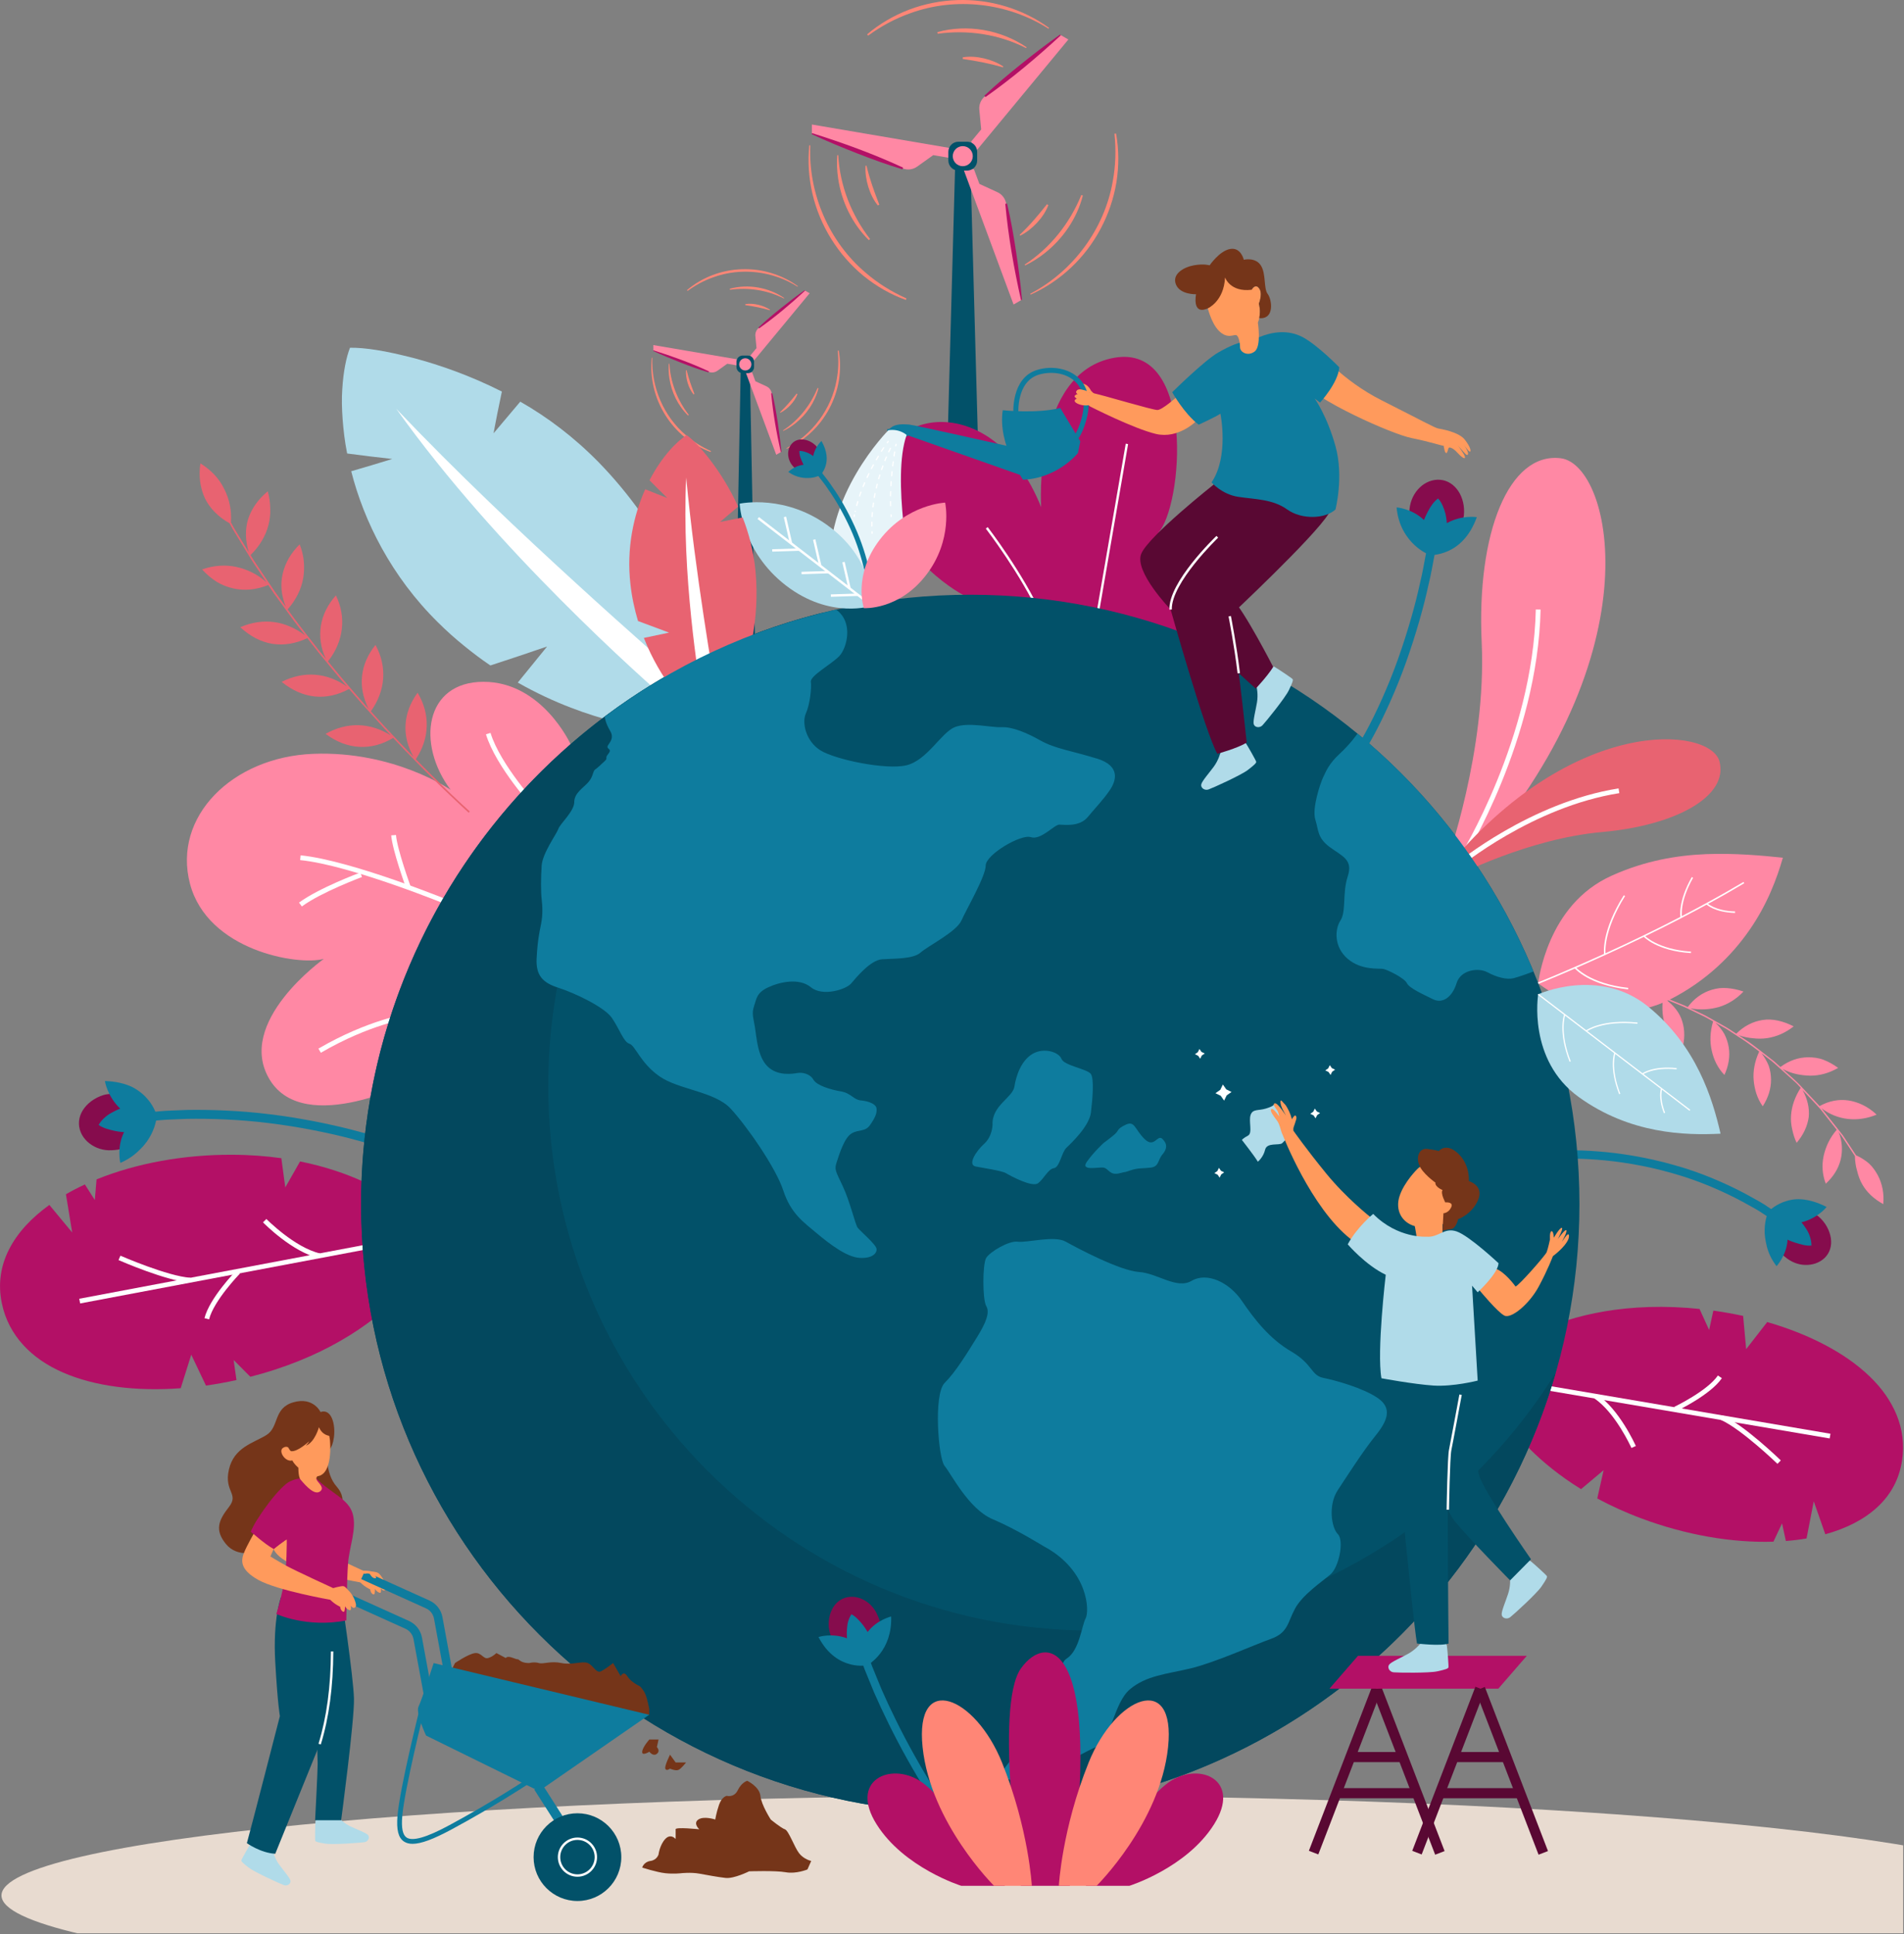 <svg width="701" height="712" viewBox="0 0 701 712" fill="none" xmlns="http://www.w3.org/2000/svg">
<rect x="0" y="0" width="701" height="712" fill="#808080" stroke="none"/>
<path d="M270.404 255.994L272.758 133.381H276.028L278.382 255.994" fill="#025169"/>
<path d="M287.568 166.382L284.129 144.791C283.945 143.656 283.213 142.684 282.168 142.209L278.124 140.353L276.903 137.064L274.454 136.799L285.791 167.409L287.568 166.382V166.382Z" fill="#FF88A4"/>
<path d="M287.453 166.396C285.866 159.28 284.59 152.09 283.932 144.818L284.326 144.757C285.18 148.312 285.791 151.9 286.341 155.509C286.883 159.117 287.365 162.726 287.684 166.362L287.453 166.396Z" fill="#B31066"/>
<path d="M240.539 129.073L260.926 136.888C261.998 137.296 263.206 137.146 264.142 136.48L267.765 133.898L271.218 134.489L272.67 132.498L240.539 127.027V129.086V129.073Z" fill="#FF88A4"/>
<path d="M240.585 128.964C247.533 131.145 254.385 133.632 261 136.697L260.857 137.071C257.357 136.031 253.944 134.767 250.558 133.449C247.166 132.117 243.801 130.73 240.504 129.188L240.585 128.97V128.964Z" fill="#B31066"/>
<path d="M296.307 106.931L279.359 120.707C278.47 121.434 277.996 122.555 278.104 123.697L278.525 128.135L276.286 130.84L277.283 133.096L298.084 107.957L296.307 106.931V106.931Z" fill="#FF88A4"/>
<path d="M296.382 107.026C291.023 111.966 285.446 116.662 279.489 120.869L279.238 120.563C281.884 118.049 284.686 115.718 287.522 113.441C290.365 111.164 293.248 108.942 296.233 106.849L296.382 107.032V107.026Z" fill="#B31066"/>
<path d="M273.416 137.364H275.364C276.611 137.364 277.623 136.351 277.623 135.101V133.15C277.623 131.901 276.611 130.887 275.364 130.887H273.416C272.169 130.887 271.157 131.901 271.157 133.15V135.101C271.157 136.351 272.169 137.364 273.416 137.364Z" fill="#025169"/>
<path d="M274.394 136.378C275.634 136.378 276.64 135.371 276.64 134.128C276.64 132.886 275.634 131.879 274.394 131.879C273.154 131.879 272.148 132.886 272.148 134.128C272.148 135.371 273.154 136.378 274.394 136.378Z" fill="#FF88A4"/>
<path d="M283.396 114.203C280.397 113.299 277.48 112.782 274.393 112.32V111.953C275.96 111.695 277.574 111.824 279.121 112.184C280.668 112.551 282.168 113.129 283.491 114.006L283.402 114.203H283.396Z" fill="#FF8676"/>
<path d="M288.606 109.887C282.5 106.768 275.525 105.735 268.754 106.666L268.68 106.306C275.403 104.437 282.954 105.775 288.707 109.697L288.599 109.88L288.606 109.887Z" fill="#FF8676"/>
<path d="M293.64 105.537C284.515 99.727 272.812 98.354 262.648 102.051C259.27 103.233 256.074 104.959 253.157 107.087L252.933 106.801C255.715 104.436 258.931 102.567 262.357 101.256C269.223 98.666 276.957 98.381 283.979 100.522C287.486 101.575 290.811 103.213 293.755 105.354L293.633 105.53L293.64 105.537Z" fill="#FF8676"/>
<path d="M287.155 151.785C289.434 149.637 291.341 147.361 293.281 144.914L293.6 145.098C293.037 146.593 292.121 147.925 291.035 149.087C289.95 150.242 288.695 151.255 287.277 151.962L287.155 151.785V151.785Z" fill="#FF8676"/>
<path d="M288.281 158.453C294.028 154.715 298.411 149.183 300.989 142.842L301.335 142.958C300.032 148.041 296.905 152.628 292.8 155.863C291.436 156.951 289.95 157.889 288.39 158.636L288.288 158.453H288.281Z" fill="#FF8676"/>
<path d="M289.523 164.997C299.109 159.988 306.145 150.521 308.031 139.851C308.696 136.324 308.804 132.695 308.424 129.1L308.784 129.046C309.442 132.641 309.442 136.365 308.865 139.994C307.671 147.246 304.048 154.096 298.689 159.118C296.022 161.633 292.942 163.699 289.618 165.187L289.523 164.997V164.997Z" fill="#FF8676"/>
<path d="M252.791 136.249C253.51 139.3 254.521 142.087 255.667 145.002L255.348 145.186C254.337 143.955 253.645 142.488 253.184 140.972C252.729 139.45 252.478 137.859 252.573 136.276L252.784 136.256L252.791 136.249Z" fill="#FF8676"/>
<path d="M246.454 133.891C246.814 140.748 249.405 147.313 253.591 152.723L253.32 152.968C249.582 149.298 247.173 144.289 246.427 139.11C246.169 137.384 246.101 135.631 246.237 133.898H246.447L246.454 133.891Z" fill="#FF8676"/>
<path d="M240.179 131.702C239.717 142.522 244.385 153.361 252.662 160.327C255.376 162.665 258.463 164.575 261.76 166.043L261.624 166.383C258.185 165.153 254.969 163.297 252.119 160.98C246.447 156.318 242.336 149.746 240.674 142.59C239.833 139.022 239.588 135.318 239.961 131.689L240.172 131.702H240.179Z" fill="#FF8676"/>
<path d="M347.92 196.687L351.784 56.263H357.15L361.013 196.687" fill="#025169"/>
<path d="M376.085 110.415L370.441 74.986C370.14 73.123 368.938 71.528 367.223 70.748L360.588 67.703L358.584 62.306L354.565 61.871L373.168 112.099L376.085 110.415V110.415Z" fill="#FF88A4"/>
<path d="M375.897 110.437C373.292 98.761 371.199 86.962 370.119 75.03L370.765 74.93C372.168 80.762 373.17 86.65 374.071 92.572C374.962 98.493 375.752 104.415 376.276 110.381L375.897 110.437Z" fill="#B31066"/>
<path d="M298.913 49.192L332.367 62.017C334.126 62.686 336.108 62.441 337.644 61.348L343.589 57.11L349.256 58.08L351.638 54.813L298.913 45.835V49.214V49.192Z" fill="#FF88A4"/>
<path d="M298.99 49.013C310.39 52.593 321.634 56.674 332.489 61.704L332.255 62.317C326.51 60.611 320.91 58.537 315.355 56.373C309.789 54.188 304.267 51.913 298.856 49.381L298.99 49.024V49.013Z" fill="#B31066"/>
<path d="M390.425 12.86L362.615 35.465C361.156 36.658 360.377 38.498 360.555 40.372L361.245 47.654L357.572 52.092L359.208 55.795L393.341 14.544L390.425 12.86V12.86Z" fill="#FF88A4"/>
<path d="M390.549 13.014C381.754 21.122 372.602 28.828 362.828 35.731L362.416 35.229C366.758 31.103 371.355 27.278 376.009 23.542C380.674 19.806 385.405 16.159 390.304 12.725L390.549 13.026V13.014Z" fill="#B31066"/>
<path d="M352.863 62.798H356.058C358.106 62.798 359.766 61.135 359.766 59.084V55.884C359.766 53.833 358.106 52.17 356.058 52.17H352.863C350.816 52.17 349.156 53.833 349.156 55.884V59.084C349.156 61.135 350.816 62.798 352.863 62.798Z" fill="#025169"/>
<path d="M354.467 61.18C356.503 61.18 358.152 59.527 358.152 57.488C358.152 55.45 356.503 53.797 354.467 53.797C352.432 53.797 350.782 55.45 350.782 57.488C350.782 59.527 352.432 61.18 354.467 61.18Z" fill="#FF88A4"/>
<path d="M369.239 24.792C364.319 23.309 359.532 22.461 354.466 21.703V21.101C357.038 20.677 359.687 20.889 362.226 21.48C364.764 22.082 367.224 23.03 369.395 24.469L369.25 24.792H369.239Z" fill="#FF8676"/>
<path d="M377.789 17.71C367.769 12.592 356.324 10.897 345.214 12.424L345.091 11.833C356.124 8.767 368.515 10.963 377.955 17.398L377.777 17.699L377.789 17.71Z" fill="#FF8676"/>
<path d="M386.049 10.572C371.075 1.037 351.871 -1.215 335.194 4.851C329.65 6.792 324.406 9.624 319.619 13.115L319.252 12.646C323.816 8.766 329.093 5.699 334.715 3.547C345.982 -0.702 358.673 -1.171 370.196 2.342C375.952 4.071 381.407 6.758 386.238 10.271L386.038 10.561L386.049 10.572Z" fill="#FF8676"/>
<path d="M375.407 86.462C379.147 82.938 382.276 79.202 385.46 75.187L385.983 75.488C385.059 77.942 383.556 80.127 381.775 82.034C379.993 83.93 377.934 85.592 375.607 86.752L375.407 86.462V86.462Z" fill="#FF8676"/>
<path d="M377.256 97.403C386.685 91.269 393.877 82.192 398.107 71.787L398.675 71.977C396.538 80.318 391.405 87.846 384.67 93.154C382.432 94.939 379.994 96.478 377.434 97.704L377.267 97.403H377.256Z" fill="#FF8676"/>
<path d="M379.293 108.142C395.023 99.923 406.568 84.388 409.663 66.88C410.754 61.092 410.932 55.137 410.309 49.238L410.899 49.148C411.979 55.048 411.979 61.159 411.032 67.114C409.073 79.013 403.128 90.254 394.333 98.496C389.958 102.622 384.904 106.012 379.449 108.454L379.293 108.142V108.142Z" fill="#FF8676"/>
<path d="M319.017 60.967C320.197 65.975 321.856 70.547 323.738 75.331L323.214 75.632C321.556 73.614 320.42 71.205 319.663 68.718C318.917 66.22 318.505 63.61 318.661 61.012L319.006 60.978L319.017 60.967Z" fill="#FF8676"/>
<path d="M308.62 57.099C309.21 68.351 313.463 79.124 320.332 88.001L319.887 88.402C313.753 82.38 309.8 74.161 308.576 65.663C308.153 62.831 308.041 59.953 308.264 57.11H308.609L308.62 57.099Z" fill="#FF8676"/>
<path d="M298.322 53.507C297.565 71.261 305.225 89.048 318.807 100.479C323.26 104.315 328.325 107.449 333.736 109.858L333.513 110.415C327.869 108.397 322.592 105.352 317.916 101.55C308.609 93.899 301.862 83.115 299.135 71.373C297.754 65.518 297.354 59.44 297.966 53.485L298.311 53.507H298.322Z" fill="#FF8676"/>
<g clip-path="url(#clip0_105_673)">
<path d="M241.605 222.782L246.744 206.092C240.515 194.656 232.011 182.101 220.498 170.257C211.266 160.847 201.497 153.525 191.548 147.857L181.72 159.504C181.72 159.504 182.409 155.655 183.192 151.797C183.984 147.97 184.776 144.143 184.776 144.143C173.13 138.257 161.872 134.33 152.069 131.739C147.083 130.49 142.727 129.481 138.769 128.87C134.837 128.236 131.454 127.959 128.855 128.012C127.529 131.412 126.409 136.641 126.009 143.367C125.771 146.772 125.863 150.383 126.143 154.333C126.444 158.245 126.923 162.582 127.812 166.939L136.157 168C140.288 168.468 144.409 168.955 144.409 168.955L136.884 171.248C133.089 172.363 129.309 173.473 129.309 173.473C133.939 191.708 144.003 212.144 161.291 229.15C164.418 232.268 167.617 235.108 170.855 237.726C174.078 240.349 177.303 242.792 180.554 244.969C180.554 244.969 185.791 243.231 191.017 241.512C196.216 239.751 201.43 237.987 201.43 237.987L190.637 251.267C204.285 259.026 217.029 263.291 226.319 265.66C230.966 266.853 234.75 267.542 237.389 267.95C240.008 268.346 241.529 268.513 241.529 268.513L251.745 256.553L261.962 244.593C261.962 244.593 261.829 243.784 261.421 242.236C261.013 240.689 260.406 238.447 259.498 235.62C257.69 229.996 254.787 222.129 250.417 213.188L241.609 222.797L241.605 222.782Z" fill="#B0DBE9"/>
<path d="M254.917 252.828C248.378 247.169 232.27 233.163 212.229 214.823C192.157 196.49 168.113 173.867 145.875 150.46C164.623 176.816 187.186 201.453 206.48 220.834C225.786 240.26 241.881 254.465 248.585 260.258L251.745 256.553L254.906 252.847L254.917 252.828Z" fill="white"/>
<path d="M575.311 426.603L575.091 423.559C575.091 423.559 576.456 423.465 578.731 423.465C581.022 423.434 584.286 423.544 588.177 423.842C595.959 424.407 606.299 425.976 616.309 428.863C626.367 431.609 635.938 435.892 642.81 439.563C646.246 441.446 649.102 442.984 650.969 444.333C652.867 445.588 653.966 446.31 653.966 446.31L652.255 448.836C652.255 448.836 651.189 448.13 649.337 446.922C647.533 445.62 644.724 444.114 641.382 442.278C634.667 438.685 625.315 434.511 615.478 431.812C605.687 428.988 595.551 427.451 587.942 426.901C584.129 426.619 580.959 426.509 578.747 426.541C576.519 426.541 575.311 426.619 575.311 426.619V426.603Z" fill="#0E7C9E"/>
<path d="M657.073 462.597C654.766 460.792 653.37 458.313 652.852 455.693C652.366 453.041 652.585 450.484 654.139 448.24C655.629 446.075 658.187 444.694 660.948 444.678C663.71 444.631 666.848 445.698 669.562 447.832C672.182 450.076 673.673 453.088 674.081 455.834C674.473 458.611 673.704 461.184 671.79 463.052C669.876 464.903 667.224 465.735 664.573 465.64C661.89 465.578 659.316 464.495 657.088 462.597H657.073Z" fill="#860C4D"/>
<path d="M658.155 456.352C658.155 456.352 659.379 456.964 661.121 457.497C662.878 458.015 664.933 458.721 666.926 458.501C666.942 456.524 666.173 454.234 665.184 452.665C664.212 451.08 663.239 449.966 663.239 449.966C666.204 449.213 668.542 447.816 670.111 446.593C671.696 445.369 672.496 444.302 672.496 444.302C668.981 442.497 665.859 441.682 663.207 441.478C660.571 441.258 658.202 441.886 656.414 442.56C652.789 443.988 650.985 446.153 650.985 446.153C650.985 446.153 649.808 448.742 649.698 452.476C649.62 454.375 649.902 456.415 650.483 458.799C651.095 461.169 652.177 463.648 654.076 466.095C654.076 466.095 654.986 465.107 655.959 463.412C656.931 461.718 657.967 459.286 658.124 456.336L658.155 456.352Z" fill="#0E7C9E"/>
<path d="M375.928 734.49C583.246 734.49 751.311 718.037 751.311 697.74C751.311 677.444 583.246 660.99 375.928 660.99C168.61 660.99 0.546 677.444 0.546 697.74C0.546 718.037 168.61 734.49 375.928 734.49Z" fill="#E8DBD0"/>
<path d="M142.937 419.809L141.823 422.9C141.823 422.9 140.568 422.445 138.277 421.739C135.987 421.018 132.692 420.06 128.706 419.041C120.736 416.985 109.941 414.757 99.02 413.439C88.1 412.059 77.101 411.729 68.88 411.87C64.769 412.074 61.333 412.106 58.948 412.357C56.563 412.592 55.198 412.733 55.198 412.733L54.868 409.47C54.868 409.47 56.265 409.328 58.697 409.093C61.129 408.826 64.628 408.795 68.801 408.591C77.164 408.45 88.351 408.795 99.413 410.191C110.49 411.525 121.426 413.784 129.522 415.871C133.57 416.907 136.928 417.88 139.266 418.617C141.604 419.339 142.953 419.825 142.953 419.825L142.937 419.809Z" fill="#0E7C9E"/>
<path d="M39.555 402.802C43.164 402.205 46.615 402.801 49.173 404.308C51.746 405.94 53.425 408.387 53.739 411.227C54.037 414.083 52.954 416.797 51.072 418.868C49.204 421.081 46.537 422.697 43.383 423.214C41.799 423.418 40.277 423.544 38.818 423.34C37.358 423.152 35.962 422.697 34.691 422.038C32.165 420.704 30.141 418.523 29.372 415.762C28.603 413 29.278 410.176 31.114 407.791C32.039 406.599 33.232 405.532 34.66 404.653C36.087 403.79 37.735 403.037 39.539 402.802H39.555Z" fill="#860C4D"/>
<path d="M44.262 408.105C44.262 408.105 42.787 408.638 41.046 409.642C39.288 410.568 37.343 412.231 36.307 414.114C38.049 415.353 40.355 415.871 42.285 416.311C44.199 416.703 45.674 416.75 45.674 416.75C44.262 419.621 43.932 422.445 43.948 424.564C43.948 426.682 44.293 428.078 44.293 428.078C47.431 426.745 49.801 424.956 51.636 423.042C53.504 421.269 54.806 419.307 55.716 417.503C57.552 413.879 57.724 410.835 57.724 410.835C57.724 410.835 57.097 407.869 54.429 404.7C53.096 403.115 51.228 401.468 48.655 400.134C46.082 398.926 42.787 398.079 38.629 397.937C38.629 397.937 38.818 399.365 39.649 401.342C40.465 403.319 41.893 405.861 44.262 408.105Z" fill="#0E7C9E"/>
<path d="M355.209 219.321C355.209 219.321 329.776 206.737 325.32 179.076C320.864 151.414 365.016 140.917 383.326 186.701C383.326 186.701 380.015 137.104 410.203 131.707C440.407 126.31 435.527 186.654 426.364 196.209C426.364 196.209 439.058 187.015 451.5 194.656C463.942 202.281 459.925 232.171 419.806 240.126C379.686 248.081 355.209 219.336 355.209 219.336V219.321Z" fill="#B31066"/>
<path d="M382.934 226.993C375.889 211.413 363.07 194.734 362.945 194.577L363.651 194.044C363.776 194.217 376.642 210.958 383.734 226.632L382.934 226.993Z" fill="white"/>
<path d="M414.465 163.334L403.929 224.329L404.795 224.478L415.33 163.484L414.465 163.334Z" fill="white"/>
<path d="M210.075 273.954C210.075 273.954 199.594 250.968 177.989 250.983C156.384 250.999 153.246 273.813 165.892 290.742C165.892 290.742 145.15 276.339 115.323 277.5C85.496 278.645 63.467 300.69 69.947 325.323C76.427 349.957 109.706 355.574 119.214 352.985C119.214 352.985 86.374 376.316 99.334 397.498C112.294 418.68 152.932 397.498 152.932 397.498L210.091 273.954H210.075Z" fill="#FF88A4"/>
<path d="M166.457 333.796C166.08 333.639 129.318 318.483 110.506 316.615L110.678 314.858C129.742 316.757 166.755 332.007 167.131 332.164L166.457 333.796Z" fill="white"/>
<path d="M111.133 333.686L110.098 332.258C117.472 326.845 132.048 321.432 132.66 321.197L133.272 322.844C133.131 322.907 118.32 328.399 111.149 333.671L111.133 333.686Z" fill="white"/>
<path d="M149.527 326.955C149.323 326.39 144.459 312.96 144.036 307.515L145.793 307.374C146.201 312.599 151.143 326.218 151.19 326.359L149.527 326.955Z" fill="white"/>
<path d="M118.131 387.535L117.237 386.013C135.547 375.328 150.076 373.163 150.218 373.147L150.469 374.889C150.327 374.904 136.112 377.038 118.131 387.535Z" fill="white"/>
<path d="M196.896 297.976C196.315 297.348 182.649 282.442 178.915 270.314L180.594 269.796C184.202 281.532 198.041 296.626 198.182 296.783L196.88 297.976H196.896Z" fill="white"/>
<path d="M105.03 437.1L103.586 426.352C97.969 425.568 91.897 425.097 85.354 425.082C67.562 425.019 50.083 428.251 35.554 434.15L34.91 441.76L31.255 436.018C28.823 437.132 26.5 438.34 24.273 439.626L26.579 453.7L18.169 443.549C11.563 448.319 6.464 453.763 3.326 459.929C0.22 466.049 -0.785 472.67 0.659 479.683C1.898 485.74 4.676 490.855 8.535 495.091C10.465 497.209 12.646 499.092 15.094 500.787C17.557 502.481 20.271 503.972 23.19 505.243C34.879 510.358 50.099 512.24 66.526 511.032L70.417 498.684L75.83 510.059C79.549 509.526 83.315 508.851 87.064 508.02L86.013 500.63L92.164 506.812C93.623 506.435 95.067 506.043 96.51 505.635C122.524 498.119 138.952 485.771 148.852 475.243C158.753 464.715 162.158 456.023 162.158 456.023C162.158 456.023 147.205 434.919 110.474 427.545L105.03 437.116V437.1Z" fill="#B31066"/>
<path d="M150.149 455.255L29.18 478.091L29.506 479.818L150.475 456.982L150.149 455.255Z" fill="white"/>
<path d="M70.056 472.121C61.443 471.619 44.356 464.166 43.634 463.852L44.34 462.236C44.513 462.314 61.866 469.877 70.166 470.363L70.072 472.121H70.056Z" fill="white"/>
<path d="M76.992 485.677L75.281 485.253C77.117 477.879 86.657 468.041 87.065 467.618L88.32 468.841C88.226 468.936 78.718 478.758 76.976 485.677H76.992Z" fill="white"/>
<path d="M117.488 463.146C107.587 460.886 97.263 450.405 96.824 449.966L98.079 448.727C98.189 448.836 108.497 459.27 117.88 461.42L117.488 463.146Z" fill="white"/>
<path d="M590.389 541.283L588.067 551.607C592.947 554.227 598.328 556.722 604.306 558.95C620.577 565.038 637.648 568.003 652.93 567.517L656.1 560.77L657.512 567.266C660.116 567.062 662.642 566.764 665.121 566.324L667.773 552.658L672.025 564.787C679.682 562.669 686.193 559.405 691.151 554.839C696.078 550.305 699.232 544.578 700.283 537.674C701.193 531.712 700.393 526.095 698.306 520.917C697.255 518.328 695.89 515.865 694.227 513.48C692.548 511.079 690.571 508.804 688.327 506.655C679.368 498.009 666.078 491.137 650.639 486.665L642.888 496.644L641.774 484.406C638.197 483.637 634.526 482.978 630.807 482.46L629.254 489.584L625.723 481.849C624.264 481.692 622.805 481.566 621.346 481.456C595.002 479.526 575.782 485.253 563.151 491.529C550.521 497.805 544.464 504.615 544.464 504.615C544.464 504.615 550.991 528.982 582.105 548.171L590.342 541.251L590.389 541.283Z" fill="#B31066"/>
<path d="M555.515 507.652L555.22 509.384L673.629 529.518L673.923 527.785L555.515 507.652Z" fill="white"/>
<path d="M654.421 538.866C654.295 538.741 640.99 525.938 633.553 522.69L634.259 521.074C641.978 524.447 655.095 537.062 655.644 537.595L654.421 538.866Z" fill="white"/>
<path d="M617.172 519.473L616.419 517.888C616.544 517.826 628.563 512.067 632.486 506.341L633.945 507.329C629.756 513.448 617.69 519.238 617.172 519.473Z" fill="white"/>
<path d="M600.651 533.014C600.588 532.888 594.704 519.834 586.843 514.688L587.816 513.213C596.1 518.642 602.016 531.727 602.267 532.292L600.666 533.014H600.651Z" fill="white"/>
<path d="M505.14 620.905L481.893 681.308L485.363 682.643L508.61 622.241L505.14 620.905Z" fill="#590833"/>
<path d="M508.613 621.007L505.143 622.343L528.39 682.746L531.86 681.41L508.613 621.007Z" fill="#590833"/>
<path d="M517.304 644.948H497.205V648.666H517.304V644.948Z" fill="#590833"/>
<path d="M521.698 658.237H492.577V661.956H521.698V658.237Z" fill="#590833"/>
<path d="M100.699 682.102C100.699 682.102 101.264 684.314 102.802 686.417C104.324 688.519 106.646 691.124 106.928 692.253C107.211 693.383 105.845 694.403 104.543 693.948C103.241 693.493 93.843 689.241 91.63 687.546C89.418 685.852 88.806 685.224 88.853 684.832C88.9 684.44 91.599 679.701 92.383 678.525C93.168 677.348 99.052 677.395 100.699 682.102Z" fill="#B0DBE9"/>
<path d="M125.16 669.55C125.16 669.55 126.714 671.229 129.067 672.343C131.405 673.457 134.7 674.634 135.485 675.497C136.269 676.359 135.563 677.897 134.214 678.132C132.849 678.352 122.572 679.121 119.81 678.682C117.064 678.242 116.217 677.991 116.076 677.615C115.935 677.238 116.044 671.794 116.154 670.397C116.28 669.001 121.473 666.208 125.16 669.566V669.55Z" fill="#B0DBE9"/>
<path d="M125.6 586.957C125.6 586.957 130.134 617.349 130.323 625.304C130.511 633.259 125.6 670.068 125.6 670.068H116.013C116.013 670.068 116.955 652.134 116.955 649.325C116.955 646.517 116.013 622.024 116.013 622.024L116.955 587.93C116.955 587.93 122.556 584.494 125.6 586.957Z" fill="#025169"/>
<path d="M103.414 588.024C103.414 588.024 100.417 595.822 101.342 611.888C102.268 627.955 103.053 631.705 103.053 631.705C103.053 631.705 92.305 673.504 90.893 678.493C90.893 678.493 95.882 682.086 101.342 682.4C101.342 682.4 112.734 654.33 116.782 644.336C120.83 634.357 122.006 627.328 122.038 618.604C122.069 609.88 123.011 586.313 123.011 586.313L103.398 588.039L103.414 588.024Z" fill="#025169"/>
<path d="M118.115 642.155L117.268 641.904C120.281 632.066 121.771 620.957 121.834 607.919H122.713C122.65 621.036 121.144 632.239 118.115 642.155Z" fill="white"/>
<path d="M133.1 582.579C133.1 582.579 113.33 579.159 106.175 575.205C99.021 571.235 99.899 567.721 100.888 565.179C101.876 562.653 104.967 557.255 104.967 557.255L111.965 562.26L111.792 563.829L110.6 566.56C110.6 566.56 112.891 568.003 116.343 569.917C119.794 571.831 133.837 578.264 133.837 578.264C133.837 578.264 137.258 581.073 133.115 582.579H133.1Z" fill="#FF9A5C"/>
<path d="M132.582 582.407C134.198 584.148 136.3 585.074 136.3 585.074C136.457 586.408 137.226 586.973 137.65 586.926C138.089 586.879 138.089 584.87 138.089 584.87C138.465 585.796 139.987 586.722 140.191 586.157C140.395 585.592 140.191 584.666 140.191 584.666C140.191 584.666 140.803 585.482 141.274 585.482C141.745 585.482 142.294 585.074 142.09 584.039C141.886 583.019 141.274 581.465 140.646 580.65C140.034 579.834 139.674 579.002 138.34 578.704C137.006 578.39 136.536 578.594 134.998 578.453C133.46 578.296 131.138 578.453 131.138 578.453L132.55 582.407H132.582Z" fill="#FF9A5C"/>
<path d="M118.006 519.787C118.006 519.787 115.37 514.06 107.948 516.226C100.527 518.391 102.849 525.357 98.048 528.291C93.247 531.225 86.139 532.779 84.272 540.985C82.405 549.191 88.147 549.802 84.272 554.761C80.396 559.719 79.016 563.265 83.189 568.38C87.363 573.479 94.722 571.941 99.319 569.462C103.916 566.983 124.031 557.553 124.031 557.553C124.031 557.553 128.691 552.611 124.031 547.339C119.371 542.067 120.626 534.034 120.626 534.034C120.626 534.034 122.321 533.72 122.948 529.076C123.576 524.431 122.085 518.391 117.99 519.787H118.006Z" fill="#753519"/>
<path d="M482.645 131.064L485.234 129.181C485.234 129.181 494.13 140.039 508.675 147.366C523.22 154.693 528.209 157.502 529.527 157.737C530.845 157.972 537.105 159.055 539.271 161.816C541.436 164.578 541.671 166.147 541.201 166.257C540.714 166.382 538.314 162.883 538.314 162.883C538.314 162.883 540.714 165.99 540.479 167.135C540.244 168.281 538.894 166.32 538.408 165.833C537.921 165.347 536.713 163.95 536.713 163.95C536.713 163.95 539.271 167.277 539.365 168.297C539.459 169.316 537.78 168.014 536.478 166.555C535.176 165.096 533.732 164.437 533.387 164.86C533.042 165.3 532.9 167.073 532.367 166.743C531.834 166.398 531.739 165.049 531.504 164.092C530.641 164.076 526.719 162.664 519.674 161.252C512.613 159.84 484.387 147.444 477.954 139.458C471.521 131.456 482.661 131.017 482.661 131.017L482.645 131.064Z" fill="#FF9A5C"/>
<path d="M661.45 420.72C663.929 417.801 665.451 414.6 665.922 411.211C666.251 407.964 665.482 404.559 663.662 401.264C663.662 401.264 664.494 402.142 665.733 403.46C666.957 404.794 668.667 406.504 670.236 408.324C673.233 412.106 676.23 415.887 676.23 415.887C673.641 418.9 672.198 422.069 671.413 425.505C670.691 428.91 670.911 432.362 672.198 435.735C674.99 433.178 676.842 430.212 677.658 426.964C678.066 425.333 678.223 423.654 678.113 421.912C678.003 420.17 677.673 418.366 676.873 416.687C676.873 416.687 677.297 417.221 677.909 418.005C678.505 418.821 679.211 419.966 679.964 421.08L682.93 425.568C682.961 427.513 683.228 429.318 683.73 430.997C684.154 432.723 684.718 434.37 685.566 435.861C687.244 438.857 689.849 441.321 693.364 443.251C693.74 439.407 693.003 435.751 691.34 432.597C690.492 431.028 689.457 429.569 688.139 428.314C686.742 427.121 685.126 426.086 683.338 425.27C683.338 425.27 682.6 424.14 681.486 422.461C680.937 421.614 680.278 420.641 679.588 419.59C679.243 419.056 678.882 418.523 678.521 417.974C678.113 417.456 677.689 416.923 677.281 416.389C673.939 412.168 670.597 407.948 670.597 407.948C676.481 412.435 683.902 413.22 690.916 410.317C687.794 407.336 684.106 405.641 680.56 405.092C676.967 404.574 673.421 405.233 669.923 407.163C669.923 407.163 666.612 403.633 663.301 400.103C661.701 398.283 659.818 396.745 658.5 395.506C657.151 394.282 656.256 393.481 656.256 393.481C657.92 394.36 659.63 394.988 661.356 395.38C663.097 395.757 664.855 395.945 666.533 395.976C669.938 395.976 673.421 395.051 676.748 393.105C674.99 391.818 673.186 390.83 671.397 390.139C669.624 389.433 667.647 389.214 665.843 389.198C662.156 389.198 658.673 390.422 655.503 392.775C655.503 392.775 654.609 391.96 653.26 390.751C651.832 389.637 649.918 388.163 648.003 386.672C646.089 385.197 644.191 383.691 642.637 382.749C641.115 381.745 640.111 381.086 640.111 381.086C641.884 381.698 643.673 382.059 645.462 382.2C647.203 382.404 648.898 382.404 650.608 382.153C654.013 381.651 657.355 380.223 660.383 377.823C656.46 375.846 652.648 374.92 648.992 375.469C645.336 376.018 642.041 377.744 639.233 380.521C639.233 380.521 638.228 379.862 636.706 378.858C635.185 377.87 633.035 376.756 630.933 375.548C629.881 374.951 628.814 374.371 627.826 373.806C626.806 373.32 625.849 372.865 625.033 372.472C623.401 371.688 622.303 371.17 622.303 371.17C625.974 371.892 629.583 371.609 632.847 370.699C636.142 369.711 639.248 367.812 641.9 365.004C639.813 364.282 637.789 363.874 635.844 363.733C634.871 363.67 633.929 363.67 633.004 363.764C632.062 363.89 631.152 364.078 630.258 364.345C626.728 365.396 623.731 367.561 621.377 370.715C621.377 370.715 620.907 370.495 620.106 370.103C619.275 369.758 618.082 369.287 616.654 368.707C613.83 367.483 609.939 366.134 606.017 364.863C602.078 363.686 598.093 362.65 595.049 362.085C592.021 361.458 589.966 361.254 589.966 361.254L589.918 361.756C589.918 361.756 591.346 361.913 593.48 362.289C595.614 362.65 598.438 363.309 601.247 364.015C604.024 364.816 606.832 365.569 608.856 366.338C610.912 367.044 612.277 367.514 612.277 367.514C611.743 371.405 612.136 375.108 613.344 378.262C614.583 381.353 616.513 384.224 619.275 386.437C620.326 382.781 620.373 379.282 619.385 376.065C618.427 372.77 616.247 370.15 613.234 367.875C613.234 367.875 614.348 368.33 616.027 369.005C617.69 369.695 619.965 370.542 622.115 371.641C624.28 372.692 626.476 373.696 628.077 374.528C629.662 375.406 630.713 376.003 630.713 376.003C629.583 379.8 629.458 383.455 630.211 386.719C630.933 390.045 632.423 393.168 634.886 395.709C636.455 392.258 637.005 388.822 636.471 385.511C636.204 383.863 635.671 382.232 634.886 380.678C634.055 379.188 632.941 377.807 631.592 376.505C631.592 376.505 632.643 377.101 634.227 377.98C635.844 378.796 637.805 380.223 639.829 381.526C643.94 384.067 647.69 387.096 647.69 387.096C646.026 390.689 645.367 394.282 645.65 397.624C645.948 400.966 646.921 404.355 648.992 407.242C651.047 404.041 652.083 400.699 652.051 397.326C652.02 395.647 651.769 393.937 651.189 392.305C650.561 390.736 649.667 389.182 648.521 387.708C648.521 387.708 649.478 388.445 650.906 389.543C652.381 390.594 654.17 392.226 655.943 393.842C657.731 395.458 659.52 397.075 660.869 398.283C661.56 398.863 662.03 399.459 662.407 399.836C662.768 400.228 662.972 400.448 662.972 400.448C660.807 403.774 659.63 407.273 659.41 410.662C659.3 412.357 659.442 414.02 659.818 415.652C660.179 417.299 660.65 419.025 661.45 420.641V420.72Z" fill="#FF88A4"/>
<path d="M110.364 200.352C107.117 203.537 105.014 207.177 104.104 211.099C103.147 215.053 103.555 219.195 105.218 223.338C105.218 223.338 104.371 222.177 103.1 220.435C101.798 218.709 100.182 216.34 98.581 213.939C96.981 211.554 95.365 209.169 94.172 207.381C93.56 206.502 93.09 205.733 92.76 205.184C92.431 204.651 92.242 204.337 92.242 204.337C95.616 201.026 97.828 197.229 98.848 193.26C99.366 191.267 99.585 189.243 99.491 187.187C99.46 185.101 99.193 182.983 98.581 180.864C95.067 183.751 92.635 187.187 91.364 191.047C90.187 194.86 90.297 199.002 91.599 203.301C91.599 203.301 89.936 200.571 88.257 197.841C87.425 196.476 86.562 195.127 85.982 194.075C85.401 193.024 85.025 192.318 85.025 192.318C85.339 187.627 84.382 183.532 82.499 179.892C80.726 176.22 77.823 173.113 73.791 170.572C73.069 175.137 73.681 179.562 75.438 183.422C77.29 187.235 80.49 190.357 84.507 192.616C84.507 192.616 84.695 192.961 85.04 193.589C85.37 194.201 85.841 195.095 86.484 196.099C87.739 198.155 89.402 200.885 91.081 203.615C92.697 206.377 94.533 209.012 95.867 211.005C97.2 212.998 98.095 214.331 98.095 214.331C94.784 211.35 90.909 209.53 86.939 208.683C82.969 207.836 78.702 208.118 74.387 209.609C76.081 211.46 77.886 212.982 79.784 214.175C81.698 215.351 83.785 216.12 85.856 216.607C90.046 217.548 94.423 217.124 98.769 215.351C98.769 215.351 99.57 216.544 100.778 218.332C102.049 220.074 103.743 222.412 105.438 224.734C108.764 229.441 112.373 233.928 112.373 233.928C110.6 232.563 108.733 231.481 106.803 230.665C104.92 229.818 102.943 229.268 100.935 229.002C96.902 228.468 92.666 229.064 88.461 230.885C92.101 234.242 96.086 236.345 100.307 237.004C104.543 237.647 108.89 236.941 113.142 234.901C113.142 234.901 114.02 236.031 115.354 237.741C116.656 239.467 118.492 241.679 120.328 243.892C122.163 246.104 123.999 248.332 125.364 249.995C126.776 251.627 127.718 252.71 127.718 252.71C120.39 247.61 111.918 246.857 103.696 250.999C107.493 254.106 111.635 255.926 115.825 256.381C120.045 256.82 124.376 255.879 128.518 253.62C128.518 253.62 129.459 254.702 130.871 256.334C132.268 257.981 134.182 260.131 136.128 262.249C138.058 264.383 140.003 266.517 141.447 268.117C142.922 269.686 143.91 270.738 143.91 270.738C136.379 265.952 127.843 265.638 119.873 270.141C127.686 276.025 136.677 276.527 144.757 271.632C144.757 271.632 146.436 273.405 148.962 276.072C151.535 278.692 154.909 282.223 158.408 285.659C161.86 289.126 165.406 292.5 168.073 295.01C170.74 297.536 172.56 299.168 172.56 299.168L172.952 298.713C172.952 298.713 167.837 294.084 162.895 289.236C160.4 286.836 157.984 284.372 156.133 282.568C154.313 280.716 153.104 279.493 153.104 279.493C155.693 275.554 157.027 271.381 157.105 267.254C157.231 263.081 156.101 258.939 153.748 255C148.382 262.343 147.785 270.863 152.257 278.63C152.257 278.63 148.225 274.519 144.318 270.314C142.325 268.227 140.395 266.109 138.952 264.509C137.508 262.908 136.536 261.841 136.536 261.841C141.996 254.216 142.592 245.429 138.246 237.412C132.535 244.504 131.609 252.961 135.72 260.931C135.72 260.931 134.763 259.864 133.319 258.248C131.907 256.616 130.024 254.451 128.141 252.27C126.243 250.121 124.407 247.893 123.042 246.23C121.677 244.566 120.751 243.452 120.751 243.452C123.685 239.749 125.349 235.748 125.835 231.622C126.353 227.48 125.647 223.259 123.67 219.18C120.641 222.569 118.79 226.35 118.147 230.32C117.519 234.274 118.037 238.494 119.967 242.511C119.967 242.511 119.057 241.397 117.676 239.734C116.342 238.039 114.585 235.764 112.812 233.505C109.219 229.017 105.893 224.326 105.893 224.326C109.015 220.796 110.945 216.873 111.635 212.825C112.294 208.793 111.996 204.509 110.317 200.352H110.364Z" fill="#E86371"/>
<path d="M403.927 145.655C402.484 144.792 401.699 143.851 401.699 143.851C401.699 143.851 401.197 142.768 400.318 142.015C399.44 141.262 398.137 141.074 398.137 141.074C398.137 141.074 398.985 143.945 399.926 144.683C400.397 145.044 400.82 144.855 401.15 144.557C401.793 146.158 402.829 147.381 402.829 147.381C402.829 147.381 405.386 146.503 403.943 145.64L403.927 145.655Z" fill="#FF9A5C"/>
<path d="M357.233 667.479C481.097 667.479 581.508 567.067 581.508 443.204C581.508 319.34 481.097 218.929 357.233 218.929C233.37 218.929 132.958 319.34 132.958 443.204C132.958 567.067 233.37 667.479 357.233 667.479Z" fill="#025169"/>
<path d="M402.343 600.231C291.617 600.231 201.854 510.467 201.854 399.742C201.854 325.12 242.633 260.021 303.103 225.503C205.384 249.713 132.943 337.985 132.943 443.188C132.943 567.062 233.36 667.463 357.218 667.463C459.518 667.463 545.814 598.96 572.769 505.321C537.404 562.276 474.314 600.199 402.343 600.199V600.231Z" fill="#03485E"/>
<path d="M433.253 146.11C433.253 146.11 427.902 150.927 426.114 150.927C424.325 150.927 406.485 145.593 403.112 144.871C399.754 144.165 399.927 145.232 398.593 146.11C397.259 146.989 401.433 149.672 401.433 149.672C401.433 149.672 417.358 157.8 425.596 159.745C433.833 161.691 440.423 155.022 440.423 155.022C440.423 155.022 442.573 146.361 433.253 146.095V146.11Z" fill="#FF9A5C"/>
<path d="M369.189 151.006C369.189 151.006 381.71 152.371 390.355 150.174C390.355 150.174 395.721 159.165 397.745 162.491L396.867 166.774C396.867 166.774 389.539 176.047 376.658 176.597C376.658 176.597 367.244 163.589 369.189 150.99V151.006Z" fill="#0E7C9E"/>
<path d="M388.834 166.194C386.26 166.194 384.346 165.174 384.236 165.111L385.131 163.479C385.131 163.479 388.379 165.19 391.674 163.762C394.592 162.507 396.789 159.243 398.185 154.081C399.77 148.197 398.985 143.506 395.894 140.509C392.286 137.01 386.559 136.681 382.463 137.92C374.101 140.446 374.948 152.198 374.948 152.308L373.096 152.465C373.096 152.339 372.108 139.097 381.914 136.147C387.453 134.484 393.572 135.692 397.165 139.191C399.676 141.639 402.202 146.283 399.958 154.583C398.405 160.341 395.847 164.013 392.364 165.488C391.124 166.021 389.916 166.21 388.818 166.21L388.834 166.194Z" fill="#0E7C9E"/>
<path d="M398.561 143.49C398.561 143.49 396.945 142.863 396.302 143.961C395.627 145.106 398.326 146.001 400.601 145.765C402.876 145.546 400.836 143.883 398.561 143.475V143.49Z" fill="#FF9A5C"/>
<path d="M398.514 145.091C398.514 145.091 396.93 144.589 395.847 145.514C394.764 146.44 398.247 147.758 400.915 147.523C403.582 147.287 401.197 145.514 398.53 145.075L398.514 145.091Z" fill="#FF9A5C"/>
<path d="M449.241 277.359C449.241 277.359 448.613 279.838 446.903 282.191C445.193 284.529 442.588 287.448 442.274 288.718C441.96 289.989 443.482 291.119 444.941 290.617C446.401 290.115 456.913 285.361 459.392 283.462C461.871 281.564 462.562 280.858 462.499 280.418C462.436 279.979 459.424 274.676 458.561 273.373C457.698 272.055 451.092 272.103 449.256 277.374L449.241 277.359Z" fill="#B0DBE9"/>
<path d="M398.216 146.613C398.216 146.613 396.82 146.126 395.847 147.13C394.874 148.134 397.965 149.484 400.334 149.233C402.704 148.982 401.574 146.785 398.2 146.628L398.216 146.613Z" fill="#FF9A5C"/>
<path d="M370.523 164.091C370.523 164.091 336.02 156.309 334.75 156.293C333.479 156.293 329.179 155.493 327.108 158.349C327.108 158.349 327.422 160.106 329.336 161.047C331.251 162.004 333.792 160.106 333.792 160.106L375.481 174.792C375.481 174.792 378.133 167.418 370.523 164.076V164.091Z" fill="#0E7C9E"/>
<path d="M330.544 161.769C330.027 161.769 329.556 161.66 329.148 161.456C327.061 160.42 326.7 158.521 326.685 158.443L326.606 158.019L327.03 157.941C327.03 157.941 327.548 157.847 328.332 157.847C329.854 157.847 332.082 158.192 334.075 159.792L334.514 160.153L334.059 160.498C334.059 160.498 332.302 161.801 330.544 161.801V161.769ZM327.689 158.725C327.908 159.243 328.411 160.106 329.54 160.655C329.838 160.797 330.168 160.875 330.544 160.875C331.486 160.875 332.459 160.404 333.023 160.075C331.376 158.945 329.587 158.694 328.332 158.694C328.081 158.694 327.861 158.694 327.689 158.725Z" fill="#0E7C9E"/>
<path d="M551.634 621.632H489.47L499.967 609.535H562.131L551.634 621.632Z" fill="#B31066"/>
<path d="M327.108 158.349C327.108 158.349 302.632 182.794 305.895 212.025H335.518C335.518 212.025 328.207 175.89 333.792 160.122C333.792 160.122 331.298 157.753 327.108 158.365V158.349Z" fill="#E7F4F9"/>
<path d="M446.856 178.369C446.856 178.369 422.913 197.292 420.183 203.835C417.437 210.377 430.993 224.373 430.993 224.373C430.993 224.373 443.781 269.874 448.19 277.484C448.19 277.484 455.501 275.507 459 273.373C459 273.373 454.732 232.281 452.755 226.805C452.755 226.805 483.806 197.762 489.125 189.149C494.444 180.535 450.559 175.357 446.856 178.354V178.369Z" fill="#590833"/>
<path d="M462.718 253.227C462.718 253.227 463.267 255.722 462.781 258.593C462.31 261.449 461.29 265.23 461.573 266.501C461.855 267.772 463.722 268.117 464.805 267.003C465.888 265.889 473.152 256.93 474.502 254.121C475.851 251.313 476.165 250.371 475.914 250.011C475.663 249.65 470.595 246.261 469.23 245.476C467.865 244.692 461.996 247.688 462.718 253.227Z" fill="#B0DBE9"/>
<path d="M430.538 224.389C430.224 214.269 447.154 197.966 447.875 197.276L448.487 197.919C448.315 198.092 431.134 214.645 431.432 224.373L430.553 224.404L430.538 224.389Z" fill="white"/>
<path d="M432.813 226.632L462.31 253.494C462.31 253.494 466.531 249.054 468.759 245.523C468.759 245.523 458.011 224.593 453.571 220.325C449.131 216.057 432.813 226.632 432.813 226.632Z" fill="#590833"/>
<path d="M522.592 605.424C522.592 605.424 520.96 607.401 518.418 608.797C515.877 610.194 512.284 611.731 511.468 612.751C510.652 613.771 511.53 615.45 513.068 615.607C514.606 615.764 526.138 615.921 529.182 615.246C532.226 614.571 533.151 614.242 533.277 613.803C533.403 613.379 532.916 607.307 532.696 605.738C532.477 604.169 526.483 601.423 522.576 605.424H522.592Z" fill="#B0DBE9"/>
<path d="M321.099 217.297L319.31 217.344C319.31 217.344 319.294 216.653 319.138 215.351C318.996 214.064 318.698 212.229 318.243 210.048C317.302 205.686 315.529 199.959 313.05 194.53C310.571 189.101 307.605 183.892 304.985 180.252C303.777 178.369 302.569 176.926 301.784 175.89C300.984 174.855 300.529 174.258 300.529 174.258L301.925 173.129C301.925 173.129 302.396 173.725 303.196 174.792C303.997 175.859 305.22 177.318 306.46 179.248C309.127 182.951 312.171 188.27 314.682 193.808C317.208 199.363 319.028 205.215 319.985 209.687C320.456 211.93 320.754 213.829 320.911 215.163C321.083 216.496 321.099 217.297 321.099 217.297Z" fill="#0E7C9E"/>
<path d="M300.482 164.185C303.118 167.151 303.228 171.183 300.796 173.129C298.348 175.09 294.52 174.525 292.213 171.905C289.75 169.426 289.468 165.535 291.602 163.244C293.72 160.953 297.705 161.361 300.498 164.185H300.482Z" fill="#860C4D"/>
<path d="M299.399 167.904C299.399 167.904 298.74 167.37 297.767 166.868C296.763 166.398 295.477 165.943 294.316 166.005C294.237 167.166 294.645 168.422 295.069 169.379C295.445 170.383 295.853 171.089 295.853 171.089C292.417 171.45 290.236 173.741 290.236 173.741C293.311 175.921 296.355 176.125 298.52 175.906C300.701 175.686 302.129 174.855 302.129 174.855C302.129 174.855 303.29 173.678 303.965 171.497C304.655 169.316 304.671 166.209 302.443 162.334C302.443 162.334 300.09 164.374 299.399 167.888V167.904Z" fill="#0E7C9E"/>
<path d="M555.981 581.387C555.981 581.387 556.153 583.944 555.243 586.706C554.349 589.467 552.78 593.044 552.874 594.347C552.968 595.649 554.773 596.261 555.996 595.335C557.22 594.409 565.756 586.627 567.513 584.054C569.27 581.481 569.725 580.602 569.521 580.194C569.317 579.786 564.814 575.691 563.591 574.718C562.351 573.745 556.106 575.817 555.996 581.402L555.981 581.387Z" fill="#B0DBE9"/>
<path d="M272.318 185.399C272.318 185.399 273.008 202.94 289.373 215.539C305.738 228.139 321.099 222.992 321.099 222.992C321.099 222.992 322.166 206.816 305.801 194.217C289.452 181.617 272.318 185.414 272.318 185.414V185.399Z" fill="#B0DBE9"/>
<path d="M279.439 190.353L278.902 191.049L320.834 223.364L321.37 222.668L279.439 190.353Z" fill="white"/>
<path d="M294.215 201.875L284.303 202.183L284.331 203.061L294.242 202.753L294.215 201.875Z" fill="white"/>
<path d="M289.421 190.177L288.565 190.374L290.787 200.038L291.644 199.841L289.421 190.177Z" fill="white"/>
<path d="M304.999 210.19L295.088 210.5L295.116 211.378L305.027 211.068L304.999 210.19Z" fill="white"/>
<path d="M300.199 198.525L299.342 198.722L301.563 208.387L302.419 208.19L300.199 198.525Z" fill="white"/>
<path d="M315.792 218.503L305.881 218.811L305.908 219.689L315.82 219.381L315.792 218.503Z" fill="white"/>
<path d="M310.978 206.818L310.121 207.014L312.342 216.679L313.198 216.482L310.978 206.818Z" fill="white"/>
<path d="M347.976 185.022C347.976 185.022 334.012 185.571 323.97 198.594C313.929 211.617 318.04 223.871 318.04 223.871C318.04 223.871 330.921 224.718 340.963 211.695C351.005 198.673 347.976 185.022 347.976 185.022Z" fill="#FF88A4"/>
<path d="M268.94 240.406L276.986 235.013C278.3 227.896 279.025 219.497 278.172 210.337C277.478 203.035 275.749 196.417 273.419 190.478L265.123 192.14C265.123 192.14 266.783 190.721 268.443 189.302C270.105 187.91 271.766 186.505 271.766 186.505C268.753 179.883 265.181 174.234 261.772 169.726C258.363 165.231 255.187 161.886 252.833 160.177C249.381 162.251 243.702 167.974 239.134 176.79C239.134 176.79 240.768 178.44 242.402 180.089C244.036 181.712 245.681 183.321 245.681 183.321C245.681 183.321 243.643 182.528 241.618 181.736C239.579 180.93 237.553 180.11 237.553 180.11C233.3 189.573 230.574 201.813 232.115 215.114C232.649 219.965 233.666 224.456 234.896 228.611L246.332 232.876L237.051 234.829C240.229 242.916 244.212 249.207 247.379 253.471C248.956 255.609 250.346 257.23 251.332 258.331C252.317 259.418 252.914 260.024 252.914 260.024L261.499 258.469L270.084 256.915C270.084 256.915 270.976 255.25 272.163 252.179C273.352 249.121 274.852 244.711 276.102 239.326L268.952 240.378L268.94 240.406Z" fill="#E86371"/>
<path d="M264.139 258.003C263.313 253.273 261.297 241.603 259.056 226.701C256.801 211.787 254.32 193.64 252.638 175.806C251.77 193.724 252.916 212.193 254.477 227.29C256.013 242.402 257.951 254.143 258.809 258.979L261.474 258.497L264.139 258.016L264.139 258.003Z" fill="white"/>
<path d="M532.524 317.698C532.524 317.698 547.383 276.417 545.515 236.407C543.648 196.397 555.416 166.351 574.605 168.689C593.794 171.026 610.504 243.437 537.466 322.029L532.508 317.698H532.524Z" fill="#FF88A4"/>
<path d="M538.941 316.192L537.45 315.25C537.717 314.827 564.406 271.804 565.442 224.357L567.199 224.389C566.163 272.338 539.208 315.752 538.925 316.192H538.941Z" fill="white"/>
<path d="M535.866 322.609C535.866 322.609 562.492 308.723 589.808 306.291C617.125 303.859 636.424 293.111 633.066 280.308C629.709 267.505 579.045 262.845 532.461 319.644L535.85 322.609H535.866Z" fill="#E86371"/>
<path d="M537.247 319.267L536.117 317.918C536.384 317.698 563.418 295.355 595.912 290.225L596.195 291.966C564.187 297.034 537.513 319.063 537.247 319.283V319.267Z" fill="white"/>
<path d="M656.382 315.737C648.506 314.921 638.856 314.026 628.124 314.419C617.408 314.858 605.703 316.819 593.496 322.295C581.289 327.74 574.636 337.515 570.871 346.081C567.121 354.633 566.321 361.928 566.321 361.928C566.321 361.928 571.953 366.683 580.991 369.774C589.997 372.864 602.471 374.277 615.399 367.64C628.281 360.971 637.632 351.73 644.144 342.3C650.687 332.917 654.28 323.189 656.398 315.737H656.382Z" fill="#FF88A4"/>
<path d="M566.43 362.164L566.226 361.662C566.226 361.662 571.122 359.701 578.37 356.563C585.619 353.424 595.237 349.11 604.73 344.512C614.223 339.931 623.558 335.051 630.477 331.207C633.945 329.309 636.785 327.661 638.778 326.484C640.77 325.323 641.9 324.664 641.9 324.664L642.182 325.135C642.182 325.135 641.037 325.794 639.044 326.971C637.052 328.148 634.212 329.811 630.729 331.694C623.809 335.538 614.458 340.433 604.965 344.999C595.473 349.596 585.855 353.927 578.59 357.065C571.326 360.203 566.43 362.164 566.43 362.164Z" fill="white"/>
<path d="M618.71 337.734C618.678 337.609 618.427 336.165 618.835 333.592C619.228 331.019 620.31 327.379 622.868 322.86L623.338 323.143C620.844 327.567 619.792 331.145 619.4 333.671C619.196 334.926 619.165 335.914 619.181 336.589C619.181 337.264 619.259 337.625 619.259 337.625L618.726 337.734H618.71Z" fill="white"/>
<path d="M605.059 344.748L605.467 344.371C605.467 344.371 605.781 344.701 606.409 345.187C607.036 345.674 608.009 346.332 609.374 347.023C612.089 348.388 616.356 349.91 622.601 350.302L622.554 350.851C616.184 350.459 611.853 348.921 609.107 347.525C606.362 346.129 605.153 344.842 605.059 344.732V344.748Z" fill="white"/>
<path d="M579.704 356.374L580.128 356.029C580.128 356.029 580.473 356.421 581.164 357.017C581.87 357.614 582.952 358.398 584.474 359.261C587.518 360.971 592.335 362.886 599.474 363.654L599.411 364.204C592.162 363.419 587.298 361.505 584.207 359.779C581.132 358.053 579.83 356.531 579.72 356.406L579.704 356.374Z" fill="white"/>
<path d="M590.578 351.369C590.546 351.196 590.279 349 591.064 345.218C591.864 341.453 593.716 336.087 597.842 329.56L598.297 329.858C594.249 336.306 592.413 341.641 591.629 345.36C591.237 347.227 591.111 348.702 591.08 349.706C591.048 350.71 591.127 351.275 591.127 351.275L590.578 351.353V351.369Z" fill="white"/>
<path d="M628.187 332.886L628.579 332.494C628.579 332.494 629.316 333.2 630.948 333.937C632.58 334.659 635.137 335.428 638.809 335.522V336.071C634.98 335.961 632.36 335.177 630.681 334.424C629.002 333.67 628.249 332.933 628.187 332.87V332.886Z" fill="white"/>
<path d="M633.459 417.33C630.525 404.527 624.672 385.009 606.66 370.433C588.663 355.872 566.321 366.008 566.321 366.008C566.321 366.008 562.304 390.171 581.258 403.837C600.18 417.487 620.483 417.974 633.459 417.33Z" fill="#B0DBE9"/>
<path d="M566.179 366.196L566.462 365.835L622.303 408.528L622.036 408.889L566.179 366.196Z" fill="white"/>
<path d="M604.573 395.176C604.651 395.113 605.656 394.391 607.727 393.795C609.798 393.199 612.952 392.728 617.313 393.183L617.266 393.638C612.999 393.199 609.908 393.67 607.868 394.25C606.848 394.548 606.095 394.862 605.593 395.113C605.091 395.364 604.84 395.553 604.84 395.553L604.573 395.192V395.176Z" fill="white"/>
<path d="M594.343 387.519L594.767 387.676C594.767 387.676 594.641 388.037 594.516 388.68C594.39 389.339 594.265 390.312 594.249 391.567C594.233 394.109 594.673 397.828 596.555 402.629L596.132 402.801C594.218 397.906 593.763 394.14 593.778 391.567C593.794 388.994 594.312 387.613 594.343 387.503V387.519Z" fill="white"/>
<path d="M575.876 373.398L576.299 373.555C576.299 373.555 576.142 373.963 576.001 374.716C575.86 375.469 575.703 376.583 575.687 378.027C575.656 380.929 576.158 385.197 578.308 390.689L577.884 390.861C575.703 385.276 575.185 380.976 575.217 378.042C575.248 375.108 575.829 373.539 575.876 373.414V373.398Z" fill="white"/>
<path d="M583.878 379.344C584.003 379.25 585.494 378.183 588.6 377.305C591.707 376.426 596.398 375.736 602.91 376.41L602.863 376.865C596.446 376.206 591.786 376.897 588.71 377.775C587.173 378.215 586.043 378.685 585.29 379.062C584.537 379.439 584.144 379.705 584.144 379.705L583.878 379.344Z" fill="white"/>
<path d="M611.555 400.667L611.979 400.824C611.979 400.824 611.696 401.625 611.681 403.131C611.665 404.637 611.947 406.818 613.046 409.642L612.622 409.815C611.477 406.896 611.194 404.637 611.21 403.099C611.21 401.562 611.524 400.73 611.539 400.667H611.555Z" fill="white"/>
<path d="M111.087 544.562C111.087 544.562 110.459 543.668 106.834 545.284C103.21 546.9 94.847 557.946 92.368 563.845C92.368 563.845 97.311 568.317 100.747 570.231C100.747 570.231 103.838 567.658 105.579 566.717C105.579 566.717 105.705 577.48 104.371 583.85C103.037 590.221 101.735 594.127 101.735 594.127C101.735 594.127 112.938 599.368 127.498 596.512C127.498 596.512 127.687 581.183 128.157 575.284C128.628 569.384 131.39 562.81 129.868 557.287C128.346 551.764 121.834 549.709 116.562 544.311L111.071 544.562H111.087Z" fill="#B31066"/>
<path d="M121.52 530.598C121.52 530.598 121.269 526.11 118.696 522.909C116.139 519.709 110.49 520.854 108.184 525.734C106.52 529.248 106.332 531.79 106.348 532.967C105.877 532.59 105.14 532.339 104.136 533.03C102.41 534.206 105.014 538.333 107.634 537.611C108.341 539.07 109.847 540.279 109.847 540.279C109.847 543.605 110.521 544.499 110.521 544.499C112.953 547.449 115.825 550.352 117.739 549.081C119.669 547.794 117.362 546.005 116.719 544.986C116.076 543.966 116.892 543.432 116.892 543.432C122.666 542.663 121.505 530.613 121.505 530.613L121.52 530.598Z" fill="#FF9A5C"/>
<path d="M117.441 525.326C117.441 525.326 115.95 530.943 112.593 532.182C112.593 532.182 113.628 531.131 113.816 530.566C113.816 530.566 109.533 534.567 107.148 534.19C107.148 534.19 105.626 533.531 105.155 528.197C104.685 522.862 110.302 519.818 110.302 519.818H116.672L121.144 524.965L121.599 528.589C121.599 528.589 118.759 528.589 117.425 525.357L117.441 525.326Z" fill="#753519"/>
<path d="M122.054 588.981C122.054 588.981 102.284 585.56 95.13 581.606C87.975 577.637 88.854 574.122 89.842 571.58C90.831 569.054 93.921 563.657 93.921 563.657L100.919 568.662L100.747 570.231L99.554 572.961C99.554 572.961 101.845 574.405 105.297 576.319C108.749 578.233 122.791 584.666 122.791 584.666C122.791 584.666 126.212 587.475 122.07 588.981H122.054Z" fill="#FF9A5C"/>
<path d="M156.242 625.1L152.241 603.369C151.928 601.69 150.829 600.278 149.276 599.572L125.427 588.808L126.729 585.937L150.578 596.7C153.073 597.83 154.862 600.105 155.348 602.788L159.349 624.519L156.242 625.1Z" fill="#0E7C9E"/>
<path d="M167.508 612.202C167.508 612.202 172.357 608.892 174.789 608.547C177.221 608.201 177.911 610.806 179.637 610.367C181.363 609.927 182.759 608.515 182.759 608.515L186.227 610.351C186.227 610.351 186.572 609.394 189.004 610.351C191.436 611.308 190.039 610.272 191.436 611.308C192.817 612.343 194.903 612.187 194.903 612.187C194.903 612.187 196.629 611.685 198.371 612.187C200.097 612.689 202.686 611.339 206.687 612.187C210.688 613.034 214.312 611.339 216.383 612.187C218.454 613.034 219.506 616.062 221.231 615.246C222.957 614.43 225.734 612.187 225.734 612.187L228.512 617.035C228.512 617.035 229.547 614.791 230.944 617.035C232.324 619.279 235.447 620.659 235.447 620.659C235.447 620.659 236.137 621.099 237.173 622.777C238.208 624.456 239.04 629.132 239.04 629.132V631.219L186.917 629.132L165.092 617.035L167.524 612.187L167.508 612.202Z" fill="#753519"/>
<path d="M163.79 617.568L159.789 595.838C159.475 594.159 158.376 592.747 156.823 592.056L132.974 581.293L134.276 578.422L158.125 589.185C160.62 590.315 162.409 592.59 162.895 595.273L166.896 617.004L163.79 617.584V617.568Z" fill="#0E7C9E"/>
<path d="M159.663 612.202C159.663 612.202 155.254 625.9 154.093 628.222C152.932 630.544 156.87 638.891 156.87 638.891L198.418 659.32L239.024 631.235L159.647 612.202H159.663Z" fill="#0E7C9E"/>
<path d="M151.896 678.744C150.625 678.744 149.59 678.462 148.758 677.913C146.656 676.548 145.918 673.629 146.342 668.451C147.189 658.3 154.234 630.136 154.532 628.944L156.243 629.367C156.164 629.665 148.931 658.598 148.099 668.593C147.738 672.986 148.256 675.465 149.715 676.438C151.928 677.881 157.09 676.391 165.484 671.856C181.253 663.336 193.036 655.57 193.146 655.491L194.119 656.966C193.993 657.045 182.163 664.858 166.316 673.41C159.616 677.018 155.034 678.744 151.881 678.744H151.896Z" fill="#0E7C9E"/>
<path d="M239.071 640.335C239.071 640.335 236.576 643.112 236.435 644.838C236.294 646.564 239.071 644.838 239.071 644.838C239.071 644.838 240.452 646.721 241.848 645.607C243.229 644.493 241.848 643.143 241.848 643.143L242.46 640.335H239.071Z" fill="#753519"/>
<path d="M358.41 679.826L356.057 681.647C356.057 681.647 355.304 680.627 353.97 678.838C352.668 677.049 350.832 674.492 348.714 671.354C344.462 665.093 339.064 656.574 334.138 647.771C329.195 638.985 324.802 629.885 321.774 622.934C320.346 619.419 319.154 616.501 318.306 614.461C317.553 612.374 317.13 611.182 317.13 611.182L319.922 610.162C319.922 610.162 320.346 611.339 321.084 613.379C321.915 615.403 323.092 618.274 324.504 621.742C327.501 628.598 331.847 637.589 336.742 646.297C341.606 655.02 346.957 663.462 351.177 669.659C353.264 672.766 355.084 675.292 356.371 677.065C357.657 678.807 358.41 679.795 358.41 679.795V679.826Z" fill="#0E7C9E"/>
<path d="M323.767 596.308C324.63 599.101 324.284 601.956 323.359 604.357C322.402 606.742 320.597 608.703 318.15 609.582C315.702 610.46 313.05 610.037 310.728 608.593C308.39 607.165 306.617 604.576 305.645 601.438C305.409 600.654 305.252 599.869 305.142 599.085C305.08 598.3 305.095 597.516 305.142 596.763C305.284 595.256 305.66 593.844 306.241 592.62C307.418 590.173 309.442 588.463 311.983 587.961C314.541 587.458 317.13 588.196 319.232 589.702C320.283 590.455 321.209 591.412 321.962 592.526C322.339 593.076 322.668 593.672 322.951 594.315C323.265 594.943 323.531 595.602 323.751 596.308H323.767Z" fill="#860C4D"/>
<path d="M319.436 600.795C319.436 600.795 318.808 599.603 317.726 598.206C317.192 597.5 316.533 596.747 315.812 596.041C315.121 595.335 314.352 594.692 313.489 594.237C312.925 595.037 312.532 595.994 312.234 596.982C311.983 597.955 311.873 598.959 311.811 599.87C311.701 601.674 311.842 603.086 311.842 603.086C309.08 602.066 306.445 601.925 304.515 602.066C302.585 602.207 301.345 602.615 301.345 602.615C304.781 609.252 309.473 611.747 313.081 612.673C316.706 613.598 319.373 612.971 319.373 612.971C319.373 612.971 321.789 611.637 324.049 608.703C326.308 605.769 328.317 601.313 328.097 595.053C328.097 595.053 326.826 595.351 325.1 596.198C323.374 597.045 321.209 598.457 319.436 600.764V600.795Z" fill="#0E7C9E"/>
<path d="M246.681 645.952C246.681 645.952 244.61 650.031 244.955 651.067C245.3 652.102 246.681 651.067 246.681 651.067C246.681 651.067 248.752 651.992 249.803 651.522C250.839 651.067 252.58 648.792 252.58 648.792H248.752L246.696 645.936L246.681 645.952Z" fill="#753519"/>
<path d="M257.428 673.393C257.428 673.393 248.72 672.468 248.752 673.393C248.783 674.319 248.752 676.971 248.752 676.971C248.752 676.971 246.963 674.774 244.923 676.971C242.884 679.167 242.46 682.635 242.46 682.635C242.46 682.635 241.911 684.706 239.448 685.051C237 685.396 236.435 687.483 236.435 687.483C236.435 687.483 241.754 689.209 244.923 689.554C248.077 689.9 250.854 689.554 250.854 689.554C250.854 689.554 254.322 689.162 257.444 689.711C260.567 690.26 264.034 690.951 267.141 691.296C270.263 691.641 275.802 688.864 275.802 688.864C275.802 688.864 285.498 688.519 289.311 689.209C293.124 689.9 297.281 688.174 297.281 688.174L298.662 685.051C298.662 685.051 295.885 684.439 294.159 682.149C292.433 679.858 290.346 673.849 288.966 673.393C287.585 672.938 283.772 669.8 283.772 669.8C283.772 669.8 280.305 664.45 279.96 661.077C279.614 657.703 275.111 655.538 275.111 655.538C275.111 655.538 273.04 656.103 271.644 658.974C270.263 661.861 267.564 661.077 267.564 661.077C267.564 661.077 265.76 661.375 264.724 664.387C263.689 667.4 263.344 669.8 263.344 669.8C263.344 669.8 259.186 668.388 257.115 669.8C255.044 671.213 257.46 673.393 257.46 673.393H257.428Z" fill="#753519"/>
<path d="M199.687 656.882L196.711 658.781L204.495 670.975L207.47 669.076L199.687 656.882Z" fill="#0E7C9E"/>
<path d="M543.195 620.919L519.948 681.322L523.418 682.658L546.665 622.255L543.195 620.919Z" fill="#590833"/>
<path d="M546.679 621.001L543.209 622.337L566.456 682.74L569.926 681.404L546.679 621.001Z" fill="#590833"/>
<path d="M555.337 644.948H535.254V648.666H555.337V644.948Z" fill="#590833"/>
<path d="M559.762 658.237H530.641V661.956H559.762V658.237Z" fill="#590833"/>
<path d="M521.854 430.306C521.854 430.306 516.991 435.06 515.28 440.285C513.57 445.526 516.128 450.029 520.882 451.362C520.882 451.362 521.98 456.838 521.854 458.784C521.854 458.784 525.51 459.757 527.456 459.521C529.401 459.27 531.112 458.549 531.112 458.549V450.751C531.112 450.751 534.767 447.471 535.866 444.427C536.964 441.384 537.937 433.962 534.407 430.306C530.876 426.65 523.816 428.157 521.87 430.306H521.854Z" fill="#FF9A5C"/>
<path d="M468.995 406.661C468.995 406.661 468.869 407.21 466.061 408.073C463.252 408.936 461.244 408.136 460.444 410.411C459.643 412.686 461.244 417.095 459.502 418.021C457.76 418.947 457.227 419.621 457.227 419.621C457.227 419.621 461.636 425.238 463.111 427.639C463.111 427.639 465.119 426.039 465.778 423.23C466.437 420.421 471.003 421.771 472.054 420.829C473.105 419.888 474.219 418.429 474.219 418.429C474.219 418.429 472.713 408.654 468.979 406.661H468.995Z" fill="#B0DBE9"/>
<path d="M528.491 435.343C528.491 435.343 523.596 431.922 522.451 428.737C521.305 425.552 522.686 422.602 525.463 422.932C528.256 423.261 529.731 423.716 529.731 423.716C529.731 423.716 532.335 420.421 536.839 424.626C541.342 428.847 540.777 434.762 540.777 434.762C540.777 434.762 546.472 436.363 544.197 441.713C541.922 447.063 536.839 448.805 536.839 448.805C536.839 448.805 536.101 452.272 534.171 452.461C532.241 452.649 531.08 453.104 531.08 453.104L531.441 446.608C531.441 446.608 533.261 446.608 534.281 444.443C535.301 442.278 532.116 442.623 532.116 442.623C532.116 442.623 530.296 439.328 531.096 438.073C531.096 438.073 528.256 436.927 528.476 435.343H528.491Z" fill="#753519"/>
<path d="M504.392 447.895C504.392 447.895 495.637 441.023 488.199 431.891C480.747 422.759 476.197 416.232 476.197 416.232C476.197 416.232 476.196 412.435 474.675 409.25C473.153 406.065 472.996 406.661 472.086 405.453C471.176 404.245 471.176 406.441 472.337 408.591L473.482 410.741C473.482 410.741 470.501 405.986 469.403 406.143C468.304 406.3 469.607 407.869 470.187 408.701C470.768 409.532 470.972 411.007 470.972 411.007C470.972 411.007 468.822 407.712 468.1 408.293C467.363 408.873 468.885 410.85 470.093 412.419C471.301 413.988 471.505 416.452 472.243 417.754C472.243 417.754 482.598 444.616 497.347 456.164C512.111 467.712 504.407 447.926 504.407 447.926L504.392 447.895Z" fill="#FF9A5C"/>
<path d="M475.929 416.577C475.929 416.577 476.259 414.836 476.384 414.647C476.51 414.459 476.918 413 477.216 412.106C477.514 411.211 477.075 410.317 476.573 410.756C476.071 411.196 474.925 412.812 474.957 413.784C474.988 414.757 475.929 416.577 475.929 416.577Z" fill="#FF9A5C"/>
<path d="M544.747 475.023C544.747 475.023 551.352 483.041 553.878 484.296C556.404 485.567 563.073 480.013 566.509 473.627C569.945 467.241 571.734 462.409 571.734 462.409C571.734 462.409 576.205 459.176 577.461 456.085C577.461 456.085 577.916 454.705 577.461 454.391C577.006 454.077 575.688 456.321 574.997 457.168C574.997 457.168 577.006 453.685 576.692 452.916C576.378 452.147 573.522 456.164 573.522 456.164C573.522 456.164 575.766 452.069 574.997 451.99C574.228 451.912 572.063 455.63 572.063 455.63C572.063 455.63 571.985 453.073 571.216 453.23C570.447 453.387 570.667 456.242 570.667 456.242C570.667 456.242 569.898 459.804 569.427 460.965C568.957 462.126 559.213 473.266 557.973 473.58C557.973 473.58 554.035 468.01 550.395 466.927C546.755 465.845 544.747 475.023 544.747 475.023Z" fill="#FF9A5C"/>
<path d="M510.95 499.86C510.95 499.86 520.097 596.841 521.697 605C521.697 605 530.374 606.051 533.324 605C533.324 605 532.681 545.958 533.324 539.886C533.967 533.814 539.208 502.826 537.325 498.637C535.442 494.447 510.95 499.86 510.95 499.86Z" fill="#025169"/>
<path d="M539.632 498.213C539.632 498.213 542.895 536.999 544.511 542.946C546.127 548.893 563.669 573.981 563.669 573.981L555.981 581.763C555.981 581.763 540.071 565.634 535.458 559.782C530.845 553.929 522.89 529.421 522.89 529.421C522.89 529.421 527.503 492.157 539.647 498.229L539.632 498.213Z" fill="#025169"/>
<path d="M403.818 279.241C394.89 276.464 388.426 275.601 383.185 272.652C377.945 269.702 372.72 267.521 368.719 267.693C364.718 267.866 356.402 265.685 351.475 267.693C346.549 269.702 341.34 279.853 333.777 281.705C326.23 283.556 307.261 279.555 301.973 276.166C296.67 272.777 295.179 266.015 296.701 262.626C298.223 259.236 298.835 253.196 298.537 250.983C298.223 248.771 306.225 244.425 309.002 241.522C311.764 238.62 314.4 229.143 307.841 224.404C276.429 231.465 247.512 245.1 222.628 263.818C222.628 263.834 222.832 266.03 224.668 269.106C226.519 272.181 223.554 274.032 223.648 274.958C223.742 275.884 225.389 275.774 223.946 277.515C222.502 279.257 223.977 278.959 222.628 280.183C221.278 281.407 220.055 282.646 219.129 283.258C218.203 283.87 218.517 285.721 216.666 287.871C214.814 290.021 211.425 291.872 211.425 295.261C211.425 298.65 206.185 303.263 205.573 305.114C204.961 306.966 199.72 314.042 199.422 318.655C199.108 323.268 199.108 328.195 199.422 330.972C199.736 333.749 199.877 336.824 199.187 340.213C198.496 343.602 197.884 346.678 197.571 352.828C197.257 358.979 199.72 361.756 205.573 363.607C211.425 365.459 222.487 370.684 225.264 374.685C228.041 378.686 229.579 383.612 231.744 384.224C233.893 384.836 235.745 391.301 242.821 396.227C249.897 401.154 263.14 401.782 268.992 408.089C274.845 414.396 285.608 429.757 288.385 438.245C291.162 446.718 295.775 449.84 300.702 453.983C305.629 458.109 311.779 462.738 316.408 463.036C321.021 463.35 322.904 461.404 322.731 459.757C322.558 458.109 316.706 453.182 315.78 451.959C314.855 450.735 313.003 442.419 310.242 436.567C307.464 430.714 307.166 430.479 308.092 427.67C309.018 424.862 310.869 418.711 313.631 417.174C316.408 415.636 318.557 416.75 320.409 414.036C322.26 411.321 322.904 409.784 322.731 408.089C322.558 406.394 319.781 405.343 317.02 405.092C314.243 404.857 313.333 402.393 309.63 401.766C305.943 401.154 300.702 399.616 299.478 397.451C298.254 395.301 295.477 394.674 293.626 394.988C291.774 395.301 286.236 396.212 282.549 392.524C278.861 388.837 278.548 381.745 277.936 378.058C277.324 374.371 276.712 373.131 277.622 370.37C278.548 367.593 278.548 365.427 282.862 363.435C287.177 361.442 294.253 359.889 298.568 363.435C302.883 366.981 311.497 364.219 313.348 362.054C315.2 359.905 320.425 353.44 324.739 353.126C329.054 352.813 336.13 353.126 338.908 350.663C341.685 348.2 352.15 343.006 353.986 338.833C355.837 334.659 362.914 322.546 362.914 318.592C362.914 314.638 375.842 306.95 379.529 308.174C383.217 309.398 388.143 303.561 389.995 303.561C391.846 303.561 397.385 304.487 400.46 300.784C403.535 297.097 405.999 294.602 408.462 291.072C410.925 287.541 412.777 282.003 403.849 279.226L403.818 279.241Z" fill="#0E7C9E"/>
<path d="M384.628 569.431C384.628 569.431 374.242 562.935 365.424 559.216C356.606 555.498 350.11 542.365 347.788 539.651C345.466 536.936 343.614 513.26 347.788 509.086C351.962 504.913 356.167 497.946 359.634 492.376C363.102 486.806 364.498 483.088 363.102 480.766C361.705 478.443 361.705 465.264 363.102 463.036C364.498 460.808 371.449 456.634 374.712 457.089C377.96 457.56 388.174 454.704 392.348 457.058C396.522 459.411 412.306 467.758 419.272 468.229C426.239 468.7 433.189 474.741 438.76 471.477C444.33 468.213 452.504 471.948 457.243 478.898C461.981 485.865 467.551 492.941 475.427 497.523C483.32 502.104 482.629 506.278 487.148 507.204C491.667 508.129 501.771 510.891 507.231 514.625C512.691 518.359 510.903 522.972 506.384 528.542C501.865 534.112 496.248 542.93 492.561 548.5C488.874 554.07 490.223 562.417 492.561 564.739C494.899 567.061 493.047 576.805 489.8 579.598C486.552 582.375 479.585 587.019 476.808 592.134C474.031 597.234 474.298 601.031 467.896 603.306C461.495 605.597 447.107 612.092 438.289 614.179C429.471 616.266 422.049 616.768 416.009 621.851C409.968 626.935 409.121 640.774 403.441 643.143C397.761 645.512 380.722 656.182 374.226 655.491C367.73 654.801 367.73 653.499 371.449 648.807C375.152 644.116 384.55 635.863 389.838 628.332C395.125 620.8 388.159 613.536 392.803 610.492C397.447 607.448 398.263 598.395 399.707 595.727C401.15 593.06 400.774 578.233 384.613 569.384L384.628 569.431Z" fill="#0E7C9E"/>
<path d="M517.979 361.913C518.905 363.811 523.863 365.977 527.566 367.828C531.284 369.68 534.767 366.824 536.274 361.913C537.78 357.002 544.276 356.076 547.68 357.928C551.085 359.779 554.804 360.705 557.267 360.093C559.715 359.481 564.453 357.661 564.579 357.614C550.41 323.315 527.989 293.3 499.794 270.047C499.794 270.047 497.252 273.781 493.22 277.484C489.203 281.187 488.199 283.964 487.148 286.129C486.097 288.295 483.006 297.583 484.245 301.6C485.485 305.617 484.967 308.409 489.564 311.814C494.161 315.219 498.241 316.38 496.201 322.609C494.161 328.838 495.699 335.491 493.534 338.817C491.368 342.143 491.117 348.639 496.201 352.969C501.269 357.3 507.78 356.374 509.318 356.688C510.871 357.002 517.053 360.014 517.979 361.913Z" fill="#0E7C9E"/>
<path d="M365.424 414.02C365.424 414.02 365.424 418.272 362.333 421.065C359.242 423.858 356.151 428.8 359.242 429.412C362.333 430.024 368.828 430.95 370.382 431.875C371.935 432.817 379.968 437.147 382.134 435.594C384.299 434.041 385.852 430.338 388.017 430.024C390.183 429.71 390.795 424.234 392.662 422.477C394.513 420.735 401.009 414.538 401.637 409.595C402.248 404.637 402.876 397.216 401.637 395.364C400.397 393.513 391.736 392.273 390.81 389.794C389.885 387.315 384.362 385.464 380.157 387.943C375.952 390.422 374.1 395.992 373.473 400.009C372.861 404.025 365.126 406.975 365.424 414.004V414.02Z" fill="#0E7C9E"/>
<path d="M498.476 282.646L495.934 280.732C495.934 280.732 496.687 279.728 497.942 277.767C499.198 275.837 500.908 272.981 502.822 269.482C506.635 262.485 511.091 252.757 514.668 242.715C518.245 232.673 521.164 222.381 522.827 214.551C523.8 210.66 524.286 207.365 524.757 205.074C525.196 202.783 525.447 201.466 525.447 201.466L528.585 201.999C528.585 201.999 528.334 203.333 527.895 205.655C527.424 207.977 526.922 211.319 525.934 215.257C524.239 223.181 521.289 233.615 517.665 243.798C514.025 253.996 509.506 263.865 505.615 271.004C503.669 274.582 501.912 277.484 500.61 279.493C499.339 281.501 498.476 282.646 498.476 282.646Z" fill="#0E7C9E"/>
<path d="M538.957 189.792C538.015 196.664 532.712 201.45 527.252 200.493C521.76 199.536 518.073 193.667 518.952 187.376C519.58 181.037 524.6 176.22 530.155 176.612C535.709 177.004 539.663 182.904 538.957 189.792Z" fill="#860C4D"/>
<path d="M532.68 192.569C532.68 192.569 532.618 191.079 532.194 189.18C531.708 187.282 530.86 185.022 529.464 183.485C527.785 184.708 526.514 186.701 525.667 188.38C524.773 190.059 524.27 191.424 524.27 191.424C519.799 187.156 514.182 186.779 514.182 186.779C514.809 193.667 517.979 198.045 520.866 200.728C523.737 203.395 526.53 204.337 526.53 204.337C526.53 204.337 529.48 204.494 533.167 202.846C536.838 201.214 541.09 197.684 543.726 190.373C543.726 190.373 538.25 189.478 532.696 192.569H532.68Z" fill="#0E7C9E"/>
<path d="M456.411 126.168C456.411 126.168 453.744 126.749 448.519 129.761C443.294 132.774 431.573 144.385 431.573 144.385C431.573 144.385 435.873 152.167 441.317 156.34C441.317 156.34 447.703 153.438 449.319 152.277C449.319 152.277 452.567 167.935 446.071 177.569C446.071 177.569 449.79 181.978 455.94 182.904C462.091 183.83 468.587 183.72 473.921 187.548C479.256 191.377 487.964 191.031 491.682 187.548C491.682 187.548 494.82 175.482 491.682 164.217C488.544 152.967 484.026 146.691 484.026 146.691L486.003 148.197C486.003 148.197 492.734 140.886 493.079 135.206C493.079 135.206 485.297 127.204 479.742 124.176C474.172 121.163 468.085 122.199 463.472 124.176C458.859 126.153 456.427 126.153 456.427 126.153L456.411 126.168Z" fill="#0E7C9E"/>
<path d="M444.314 111.828C444.361 112.345 445.695 118.716 448.801 121.822C451.908 124.929 454.309 123.03 455.171 123.375C456.034 123.721 456.552 126.137 456.552 127.863C456.552 129.589 459.314 131.315 461.903 129.416C464.491 127.518 463.111 118.731 463.111 118.731C463.111 118.731 464.538 115.797 463.472 111.843C463.472 111.843 464.79 108.564 463.864 106.665C462.938 104.767 461.557 105.285 460.867 106.665C460.867 106.665 457.588 100.64 452.771 101.66C447.954 102.68 443.639 105.285 444.33 111.828H444.314Z" fill="#FF9A5C"/>
<path d="M466.72 108.203C465.166 106.132 466.202 100.797 464.193 97.691C462.185 94.584 457.933 95.62 457.933 95.62C457.933 95.62 456.898 90.96 452.928 91.65C448.958 92.34 445.35 97.675 445.35 97.675C445.35 97.675 443.278 96.985 439.497 97.675C435.7 98.365 431.401 100.954 432.954 104.736C434.508 108.533 440.36 108.313 440.36 108.313C440.36 108.313 438.807 115.766 444.251 113.695C444.408 113.632 444.549 113.553 444.706 113.475C444.471 112.581 444.345 111.937 444.33 111.796C443.828 107.089 445.93 104.422 448.943 102.915C450.119 102.335 451.422 101.911 452.771 101.613C457.604 100.578 460.867 106.618 460.867 106.618C461.558 105.238 462.938 104.72 463.864 106.618C464.79 108.517 463.472 111.796 463.472 111.796C464.052 113.961 463.88 115.813 463.613 117.052C463.801 117.084 464.005 117.146 464.193 117.146C469.246 117.146 468.273 110.258 466.72 108.187V108.203Z" fill="#753519"/>
<path d="M444.675 113.506C444.675 113.506 450.606 110.996 451.029 102.115C451.029 102.115 452.849 107.654 460.836 106.665C460.836 106.665 460.208 99.26 453.634 97.408C447.06 95.557 442.243 106.524 442.243 106.524C442.243 106.524 441.411 110.902 444.675 113.506Z" fill="#753519"/>
<path d="M455.642 247.877C454.403 237.427 452.332 227.009 452.316 226.915L453.179 226.742C453.195 226.852 455.266 237.302 456.521 247.783L455.642 247.893V247.877Z" fill="white"/>
<path d="M133.617 578.17C133.617 578.17 135.453 578.201 136.473 578.39C137.493 578.578 138.152 580.022 138.45 580.602C138.732 581.183 137.461 581.12 136.818 580.32C136.175 579.519 136.049 579.3 136.049 579.3C136.049 579.3 135.077 579.096 134.527 579.3C133.978 579.504 133.304 578.845 133.194 578.39C133.084 577.935 133.602 578.17 133.602 578.17H133.617Z" fill="#FF9A5C"/>
<path d="M121.52 588.808C123.136 590.55 125.239 591.476 125.239 591.476C125.396 592.809 126.165 593.374 126.588 593.327C127.028 593.28 127.028 591.272 127.028 591.272C127.404 592.197 128.926 593.123 129.13 592.558C129.334 591.993 129.13 591.068 129.13 591.068C129.13 591.068 129.742 591.883 130.213 591.883C130.683 591.883 131.233 591.476 131.029 590.44C130.825 589.42 130.213 587.867 129.585 587.051C128.973 586.235 128.612 585.404 127.279 585.105C125.945 584.792 125.474 584.996 123.937 584.854C122.399 584.697 120.077 584.854 120.077 584.854L121.489 588.808H121.52Z" fill="#FF9A5C"/>
<path d="M122.054 585.623V584.791C122.054 584.791 125.804 583.646 126.557 583.913C127.31 584.18 128 585.231 128.408 585.623C128.816 586.015 122.054 585.623 122.054 585.623Z" fill="#FF9A5C"/>
<path d="M212.601 699.785C221.518 699.785 228.747 692.556 228.747 683.639C228.747 674.723 221.518 667.494 212.601 667.494C203.685 667.494 196.456 674.723 196.456 683.639C196.456 692.556 203.685 699.785 212.601 699.785Z" fill="#025169"/>
<path d="M212.602 690.857C208.616 690.857 205.384 687.625 205.384 683.639C205.384 679.654 208.616 676.422 212.602 676.422C216.587 676.422 219.819 679.654 219.819 683.639C219.819 687.625 216.587 690.857 212.602 690.857ZM212.602 677.301C209.103 677.301 206.263 680.141 206.263 683.639C206.263 687.138 209.103 689.978 212.602 689.978C216.1 689.978 218.94 687.138 218.94 683.639C218.94 680.141 216.1 677.301 212.602 677.301Z" fill="white"/>
<path d="M406.375 420.704C406.375 420.704 402.72 424.015 400.162 427.655C397.605 431.295 404.54 429.475 406.375 429.836C408.195 430.197 408.572 432.833 412.212 431.891C415.868 430.934 412.573 432.032 415.868 430.934C419.147 429.836 420.245 430.197 423.54 429.836C426.82 429.475 426.176 427.09 427.965 424.987C429.754 422.901 429.832 421.065 427.965 419.245C426.098 417.425 425 422.901 421.344 419.245C417.688 415.589 417.814 412.451 414.472 414.02C411.129 415.589 411.992 416.138 410.455 417.503C408.917 418.868 406.375 420.704 406.375 420.704Z" fill="#0E7C9E"/>
<path d="M525.228 455.253C525.228 455.253 514.575 455.991 505.568 446.859C505.568 446.859 499.606 451.723 496.201 458.062C496.201 458.062 502.776 465.735 510.197 469.265C510.197 469.265 506.839 497.554 508.612 507.36C508.612 507.36 520.427 509.557 527.723 510.044C535.019 510.53 544.041 508.223 544.041 508.223L541.97 473.281L544.041 475.713C544.041 475.713 551.588 468.778 551.713 464.997C551.713 464.997 540.95 454.893 536.29 453.308C531.63 451.723 529.763 455.614 525.228 455.253Z" fill="#B0DBE9"/>
<path d="M533.481 555.749H532.603C532.603 554.933 532.932 536.246 533.481 533.673C534.015 531.147 537.263 513.496 537.31 513.323L538.173 513.48C538.141 513.652 534.893 531.304 534.344 533.861C533.811 536.356 533.481 555.561 533.481 555.765V555.749Z" fill="white"/>
<path d="M393.87 694.199H375.858C375.858 694.199 365.989 628.159 375.858 614.211C385.727 600.262 406.406 605.016 393.87 694.199Z" fill="#B31066"/>
<path d="M370.005 694.199H353.923C353.923 694.199 332.835 687.625 322.731 671.543C312.626 655.46 327.61 648.635 338.578 655.523C349.545 662.411 370.005 694.199 370.005 694.199Z" fill="#B31066"/>
<path d="M375.858 694.199H365.989C365.989 694.199 342.595 671.103 339.676 643.175C336.758 615.246 359.054 624.315 368.923 648.839C378.792 673.362 379.89 694.199 379.89 694.199H375.873H375.858Z" fill="#FF8676"/>
<path d="M399.722 694.199H415.805C415.805 694.199 436.892 687.625 446.997 671.543C457.101 655.46 442.117 648.635 431.15 655.523C420.182 662.411 399.722 694.199 399.722 694.199Z" fill="#B31066"/>
<path d="M393.87 694.199H403.739C403.739 694.199 427.133 671.103 430.052 643.175C432.97 615.246 410.674 624.315 400.805 648.839C390.936 673.362 389.838 694.199 389.838 694.199H393.854H393.87Z" fill="#FF8676"/>
<path d="M449.272 401.185L450.229 399.224L451.469 401.013L453.414 401.97L451.641 403.209L450.684 405.155L449.445 403.382L447.499 402.425L449.272 401.185Z" fill="white"/>
<path d="M483.492 409.25L484.073 408.073L484.826 409.156L486.018 409.737L484.936 410.49L484.355 411.666L483.602 410.584L482.409 410.003L483.492 409.25Z" fill="white"/>
<path d="M489.015 393.278L489.596 392.101L490.349 393.184L491.541 393.764L490.459 394.517L489.878 395.71L489.125 394.611L487.933 394.031L489.015 393.278Z" fill="white"/>
<path d="M441.019 387.315L441.6 386.139L442.353 387.221L443.545 387.802L442.463 388.555L441.882 389.732L441.129 388.649L439.937 388.068L441.019 387.315Z" fill="white"/>
<path d="M448.189 431.091L448.77 429.898L449.523 430.981L450.7 431.561L449.617 432.33L449.037 433.507L448.283 432.424L447.091 431.844L448.189 431.091Z" fill="white"/>
<path d="M326.747 163.228L326.386 162.977C326.731 162.491 326.935 162.224 326.935 162.224L327.281 162.491C327.281 162.491 327.077 162.758 326.747 163.228Z" fill="white"/>
<path d="M315.027 188.474L314.603 188.38C314.634 188.254 314.666 188.113 314.697 187.988L315.121 188.082C315.089 188.207 315.058 188.333 315.027 188.458V188.474ZM315.56 186.309L315.137 186.199C315.293 185.603 315.466 185.006 315.654 184.426L316.078 184.551C315.905 185.132 315.733 185.712 315.576 186.309H315.56ZM316.627 182.81L316.203 182.669C316.407 182.088 316.611 181.508 316.815 180.927L317.223 181.084C317.019 181.649 316.8 182.229 316.611 182.81H316.627ZM317.898 179.374L317.49 179.201C317.725 178.621 317.961 178.056 318.196 177.491L318.604 177.663C318.369 178.213 318.133 178.777 317.898 179.358V179.374ZM319.357 176L318.965 175.812C319.232 175.247 319.498 174.682 319.765 174.149L320.157 174.337C319.891 174.871 319.624 175.435 319.373 176H319.357ZM320.973 172.705L320.581 172.501C320.879 171.937 321.162 171.403 321.444 170.87L321.836 171.074C321.554 171.591 321.256 172.14 320.973 172.69V172.705ZM322.731 169.489L322.354 169.269C322.668 168.72 322.982 168.187 323.295 167.684L323.672 167.904C323.374 168.406 323.06 168.924 322.746 169.489H322.731ZM324.629 166.351L324.252 166.115C324.613 165.535 324.959 165.017 325.257 164.562L325.618 164.813C325.319 165.268 324.974 165.786 324.613 166.351H324.629Z" fill="white"/>
<path d="M314.65 190.325L314.211 190.247C314.274 189.949 314.321 189.635 314.384 189.337L314.823 189.431C314.76 189.729 314.697 190.043 314.65 190.341V190.325Z" fill="white"/>
<path d="M329.995 164.327L329.556 164.248C329.665 163.652 329.728 163.338 329.728 163.338L330.152 163.432C330.152 163.432 330.089 163.746 329.979 164.327H329.995Z" fill="white"/>
<path d="M327.689 186.356C327.673 185.744 327.657 185.116 327.657 184.504H328.097C328.097 185.116 328.097 185.728 328.128 186.34H327.689V186.356ZM328.097 182.668H327.657C327.657 182.041 327.689 181.429 327.705 180.817H328.144C328.128 181.445 328.112 182.056 328.097 182.668ZM328.222 178.997L327.783 178.965C327.814 178.338 327.861 177.726 327.893 177.13L328.332 177.161C328.285 177.757 328.254 178.369 328.222 178.997ZM328.489 175.325L328.05 175.294C328.112 174.666 328.16 174.054 328.222 173.458L328.662 173.505C328.599 174.102 328.536 174.713 328.489 175.325ZM328.866 171.67L328.426 171.622C328.505 170.979 328.583 170.367 328.662 169.787L329.101 169.849C329.023 170.43 328.944 171.042 328.866 171.67ZM329.352 168.029L328.913 167.967C329.007 167.292 329.117 166.68 329.195 166.147L329.634 166.225C329.54 166.759 329.446 167.37 329.352 168.045V168.029Z" fill="white"/>
<path d="M327.94 190.31C327.908 189.996 327.893 189.698 327.861 189.384L328.301 189.352C328.316 189.666 328.348 189.964 328.379 190.278L327.94 190.325V190.31Z" fill="white"/>
<path d="M320.88 196.492C320.864 196.194 320.833 195.88 320.833 195.582H321.272C321.272 195.864 321.303 196.162 321.319 196.46L320.88 196.492ZM320.77 193.809C320.77 193.573 320.77 193.338 320.77 193.103C320.77 192.742 320.77 192.397 320.77 192.036H321.209C321.209 192.397 321.209 192.742 321.209 193.103C321.209 193.338 321.209 193.573 321.209 193.809H320.77ZM321.288 190.294H320.848C320.88 189.682 320.927 189.086 320.974 188.505L321.413 188.537C321.366 189.117 321.319 189.698 321.288 190.294ZM321.586 186.795L321.146 186.748C321.209 186.152 321.288 185.571 321.382 184.991L321.821 185.054C321.743 185.634 321.664 186.215 321.586 186.795ZM322.088 183.312L321.648 183.233C321.758 182.637 321.868 182.072 321.978 181.492L322.417 181.586C322.307 182.151 322.198 182.731 322.088 183.312ZM322.794 179.86L322.37 179.766C322.511 179.185 322.653 178.605 322.794 178.04L323.217 178.15C323.076 178.699 322.935 179.28 322.794 179.86ZM323.672 176.455L323.249 176.33C323.421 175.749 323.578 175.184 323.751 174.635L324.175 174.761C324.002 175.31 323.829 175.875 323.672 176.44V176.455ZM324.724 173.098L324.3 172.956C324.504 172.376 324.692 171.811 324.896 171.293L325.304 171.45C325.116 171.984 324.912 172.533 324.724 173.113V173.098ZM325.932 169.787L325.524 169.63C325.759 169.034 325.979 168.485 326.199 167.998L326.607 168.171C326.403 168.657 326.167 169.206 325.932 169.803V169.787ZM327.313 166.555L326.92 166.367C327.391 165.347 327.689 164.782 327.705 164.766L328.097 164.97C328.097 164.97 327.799 165.535 327.328 166.555H327.313Z" fill="white"/>
<path d="M105.328 565.351C105.14 565.242 104.936 565.132 104.748 565.006C101.625 563.014 98.723 560.77 95.302 559.279C95.161 559.217 95.051 559.138 94.926 559.06C93.843 560.801 92.949 562.464 92.368 563.829C92.368 563.829 97.311 568.301 100.747 570.215C100.747 570.215 102.849 568.458 104.575 567.313C104.779 566.638 105.046 565.979 105.328 565.336V565.351Z" fill="#B31066"/>
</g>
<defs>
<clipPath id="clip0_105_673">
<rect width="700.691" height="620.091" fill="white" transform="translate(0 91.587)"/>
</clipPath>
</defs>
</svg>

